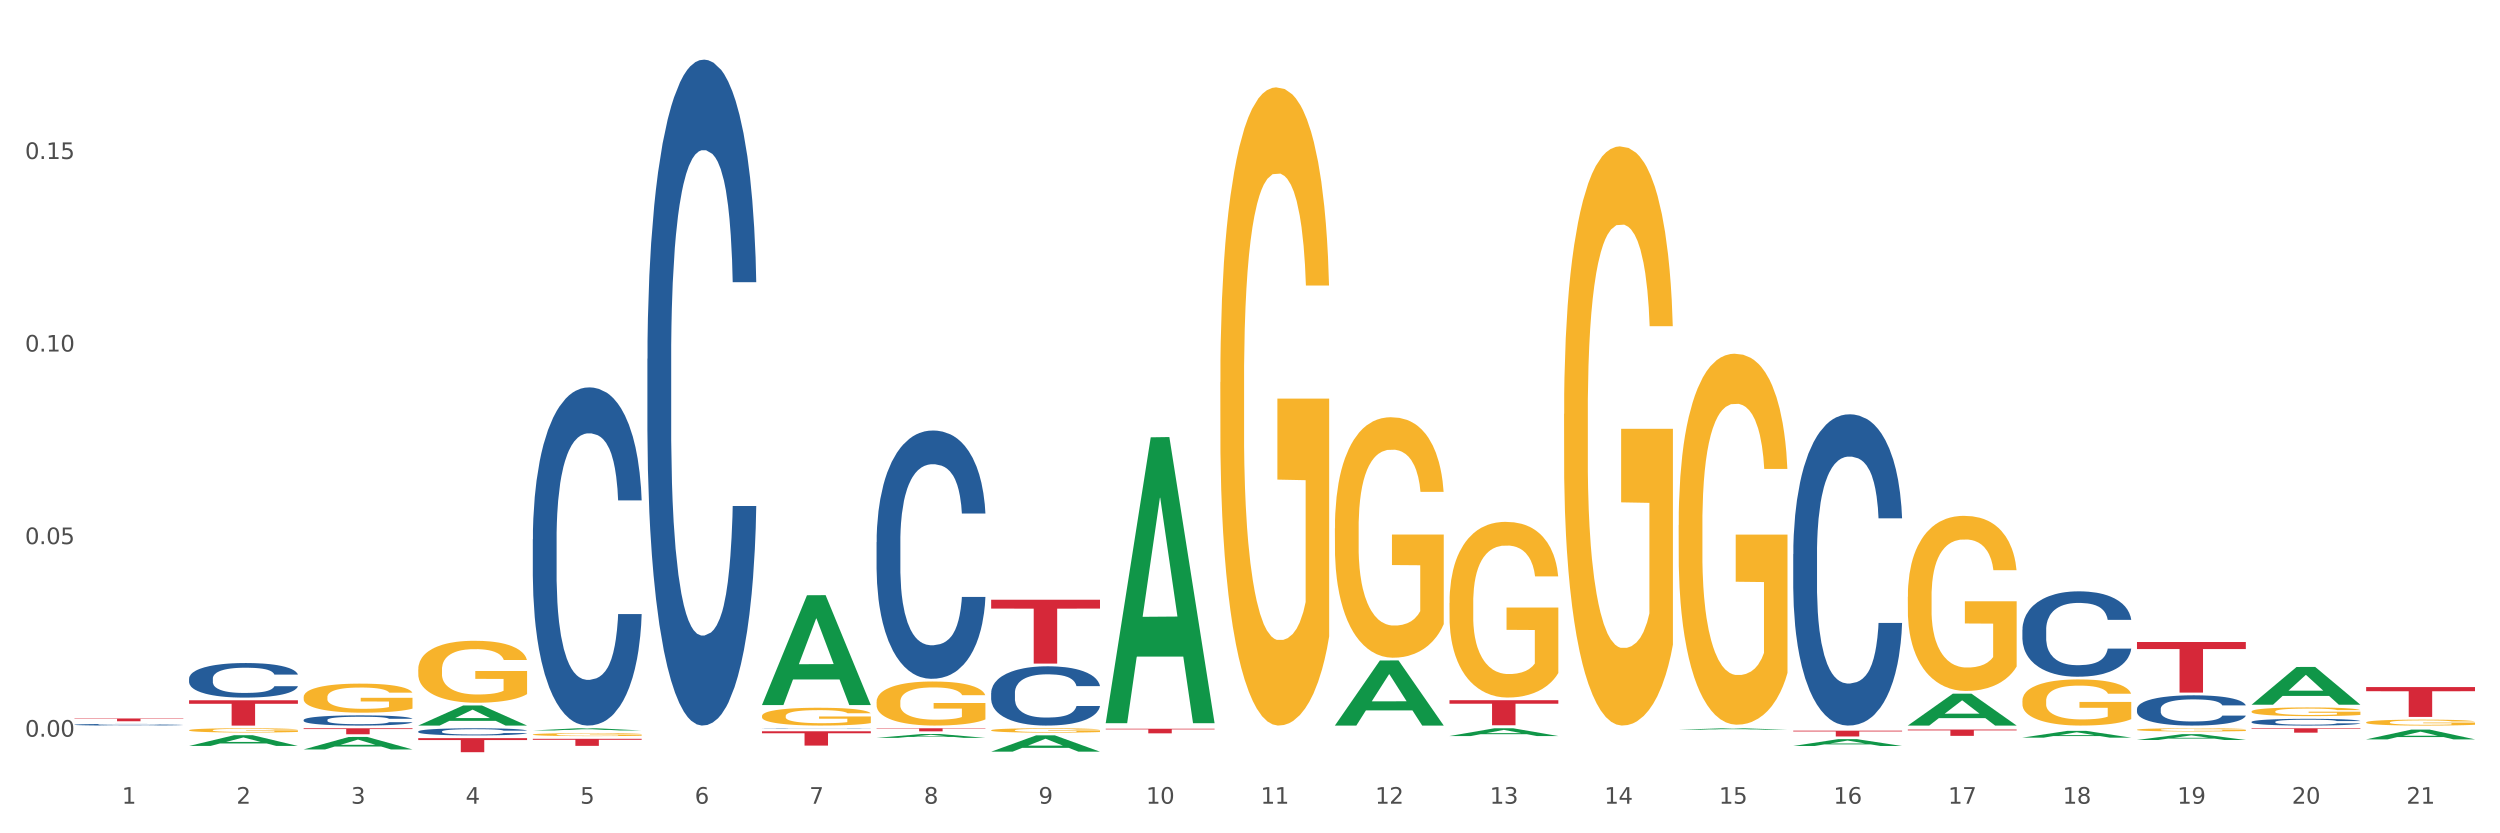 <?xml version="1.0" encoding="utf-8" standalone="no"?>
<!DOCTYPE svg PUBLIC "-//W3C//DTD SVG 1.1//EN"
  "http://www.w3.org/Graphics/SVG/1.1/DTD/svg11.dtd">
<svg xmlns:xlink="http://www.w3.org/1999/xlink" width="1080pt" height="360pt" viewBox="0 0 1080 360" xmlns="http://www.w3.org/2000/svg" version="1.1">
 <rect x="0" y="0" width="1080" height="360" fill="#333333" stroke="none"/>
 <defs>
  <style type="text/css">*{stroke-linejoin: round; stroke-linecap: butt}</style>
 </defs>
 <g id="figure_1">
  <g id="patch_1">
   <path d="M 0 360 
L 1080 360 
L 1080 0 
L 0 0 
z
" style="fill: #ffffff; stroke: #ffffff; stroke-linejoin: miter"/>
  </g>
  <g id="axes_1">
   <g id="matplotlib.axis_1">
    <g id="xtick_1">
     <g id="text_1">
      <!-- 1 -->
      <g style="fill: #4d4d4d" transform="translate(52.633 347.204) scale(0.096 -0.096)">
       <defs>
        <path id="DejaVuSans-31" d="M 794 531 
L 1825 531 
L 1825 4091 
L 703 3866 
L 703 4441 
L 1819 4666 
L 2450 4666 
L 2450 531 
L 3481 531 
L 3481 0 
L 794 0 
L 794 531 
z
" transform="scale(0.016)"/>
       </defs>
       <use xlink:href="#DejaVuSans-31"/>
      </g>
     </g>
    </g>
    <g id="xtick_2">
     <g id="text_2">
      <!-- 2 -->
      <g style="fill: #4d4d4d" transform="translate(102.133 347.204) scale(0.096 -0.096)">
       <defs>
        <path id="DejaVuSans-32" d="M 1228 531 
L 3431 531 
L 3431 0 
L 469 0 
L 469 531 
Q 828 903 1448 1529 
Q 2069 2156 2228 2338 
Q 2531 2678 2651 2914 
Q 2772 3150 2772 3378 
Q 2772 3750 2511 3984 
Q 2250 4219 1831 4219 
Q 1534 4219 1204 4116 
Q 875 4013 500 3803 
L 500 4441 
Q 881 4594 1212 4672 
Q 1544 4750 1819 4750 
Q 2544 4750 2975 4387 
Q 3406 4025 3406 3419 
Q 3406 3131 3298 2873 
Q 3191 2616 2906 2266 
Q 2828 2175 2409 1742 
Q 1991 1309 1228 531 
z
" transform="scale(0.016)"/>
       </defs>
       <use xlink:href="#DejaVuSans-32"/>
      </g>
     </g>
    </g>
    <g id="xtick_3">
     <g id="text_3">
      <!-- 3 -->
      <g style="fill: #4d4d4d" transform="translate(151.633 347.204) scale(0.096 -0.096)">
       <defs>
        <path id="DejaVuSans-33" d="M 2597 2516 
Q 3050 2419 3304 2112 
Q 3559 1806 3559 1356 
Q 3559 666 3084 287 
Q 2609 -91 1734 -91 
Q 1441 -91 1130 -33 
Q 819 25 488 141 
L 488 750 
Q 750 597 1062 519 
Q 1375 441 1716 441 
Q 2309 441 2620 675 
Q 2931 909 2931 1356 
Q 2931 1769 2642 2001 
Q 2353 2234 1838 2234 
L 1294 2234 
L 1294 2753 
L 1863 2753 
Q 2328 2753 2575 2939 
Q 2822 3125 2822 3475 
Q 2822 3834 2567 4026 
Q 2313 4219 1838 4219 
Q 1578 4219 1281 4162 
Q 984 4106 628 3988 
L 628 4550 
Q 988 4650 1302 4700 
Q 1616 4750 1894 4750 
Q 2613 4750 3031 4423 
Q 3450 4097 3450 3541 
Q 3450 3153 3228 2886 
Q 3006 2619 2597 2516 
z
" transform="scale(0.016)"/>
       </defs>
       <use xlink:href="#DejaVuSans-33"/>
      </g>
     </g>
    </g>
    <g id="xtick_4">
     <g id="text_4">
      <!-- 4 -->
      <g style="fill: #4d4d4d" transform="translate(201.133 347.204) scale(0.096 -0.096)">
       <defs>
        <path id="DejaVuSans-34" d="M 2419 4116 
L 825 1625 
L 2419 1625 
L 2419 4116 
z
M 2253 4666 
L 3047 4666 
L 3047 1625 
L 3713 1625 
L 3713 1100 
L 3047 1100 
L 3047 0 
L 2419 0 
L 2419 1100 
L 313 1100 
L 313 1709 
L 2253 4666 
z
" transform="scale(0.016)"/>
       </defs>
       <use xlink:href="#DejaVuSans-34"/>
      </g>
     </g>
    </g>
    <g id="xtick_5">
     <g id="text_5">
      <!-- 5 -->
      <g style="fill: #4d4d4d" transform="translate(250.633 347.204) scale(0.096 -0.096)">
       <defs>
        <path id="DejaVuSans-35" d="M 691 4666 
L 3169 4666 
L 3169 4134 
L 1269 4134 
L 1269 2991 
Q 1406 3038 1543 3061 
Q 1681 3084 1819 3084 
Q 2600 3084 3056 2656 
Q 3513 2228 3513 1497 
Q 3513 744 3044 326 
Q 2575 -91 1722 -91 
Q 1428 -91 1123 -41 
Q 819 9 494 109 
L 494 744 
Q 775 591 1075 516 
Q 1375 441 1709 441 
Q 2250 441 2565 725 
Q 2881 1009 2881 1497 
Q 2881 1984 2565 2268 
Q 2250 2553 1709 2553 
Q 1456 2553 1204 2497 
Q 953 2441 691 2322 
L 691 4666 
z
" transform="scale(0.016)"/>
       </defs>
       <use xlink:href="#DejaVuSans-35"/>
      </g>
     </g>
    </g>
    <g id="xtick_6">
     <g id="text_6">
      <!-- 6 -->
      <g style="fill: #4d4d4d" transform="translate(300.134 347.204) scale(0.096 -0.096)">
       <defs>
        <path id="DejaVuSans-36" d="M 2113 2584 
Q 1688 2584 1439 2293 
Q 1191 2003 1191 1497 
Q 1191 994 1439 701 
Q 1688 409 2113 409 
Q 2538 409 2786 701 
Q 3034 994 3034 1497 
Q 3034 2003 2786 2293 
Q 2538 2584 2113 2584 
z
M 3366 4563 
L 3366 3988 
Q 3128 4100 2886 4159 
Q 2644 4219 2406 4219 
Q 1781 4219 1451 3797 
Q 1122 3375 1075 2522 
Q 1259 2794 1537 2939 
Q 1816 3084 2150 3084 
Q 2853 3084 3261 2657 
Q 3669 2231 3669 1497 
Q 3669 778 3244 343 
Q 2819 -91 2113 -91 
Q 1303 -91 875 529 
Q 447 1150 447 2328 
Q 447 3434 972 4092 
Q 1497 4750 2381 4750 
Q 2619 4750 2861 4703 
Q 3103 4656 3366 4563 
z
" transform="scale(0.016)"/>
       </defs>
       <use xlink:href="#DejaVuSans-36"/>
      </g>
     </g>
    </g>
    <g id="xtick_7">
     <g id="text_7">
      <!-- 7 -->
      <g style="fill: #4d4d4d" transform="translate(349.634 347.204) scale(0.096 -0.096)">
       <defs>
        <path id="DejaVuSans-37" d="M 525 4666 
L 3525 4666 
L 3525 4397 
L 1831 0 
L 1172 0 
L 2766 4134 
L 525 4134 
L 525 4666 
z
" transform="scale(0.016)"/>
       </defs>
       <use xlink:href="#DejaVuSans-37"/>
      </g>
     </g>
    </g>
    <g id="xtick_8">
     <g id="text_8">
      <!-- 8 -->
      <g style="fill: #4d4d4d" transform="translate(399.134 347.204) scale(0.096 -0.096)">
       <defs>
        <path id="DejaVuSans-38" d="M 2034 2216 
Q 1584 2216 1326 1975 
Q 1069 1734 1069 1313 
Q 1069 891 1326 650 
Q 1584 409 2034 409 
Q 2484 409 2743 651 
Q 3003 894 3003 1313 
Q 3003 1734 2745 1975 
Q 2488 2216 2034 2216 
z
M 1403 2484 
Q 997 2584 770 2862 
Q 544 3141 544 3541 
Q 544 4100 942 4425 
Q 1341 4750 2034 4750 
Q 2731 4750 3128 4425 
Q 3525 4100 3525 3541 
Q 3525 3141 3298 2862 
Q 3072 2584 2669 2484 
Q 3125 2378 3379 2068 
Q 3634 1759 3634 1313 
Q 3634 634 3220 271 
Q 2806 -91 2034 -91 
Q 1263 -91 848 271 
Q 434 634 434 1313 
Q 434 1759 690 2068 
Q 947 2378 1403 2484 
z
M 1172 3481 
Q 1172 3119 1398 2916 
Q 1625 2713 2034 2713 
Q 2441 2713 2670 2916 
Q 2900 3119 2900 3481 
Q 2900 3844 2670 4047 
Q 2441 4250 2034 4250 
Q 1625 4250 1398 4047 
Q 1172 3844 1172 3481 
z
" transform="scale(0.016)"/>
       </defs>
       <use xlink:href="#DejaVuSans-38"/>
      </g>
     </g>
    </g>
    <g id="xtick_9">
     <g id="text_9">
      <!-- 9 -->
      <g style="fill: #4d4d4d" transform="translate(448.634 347.204) scale(0.096 -0.096)">
       <defs>
        <path id="DejaVuSans-39" d="M 703 97 
L 703 672 
Q 941 559 1184 500 
Q 1428 441 1663 441 
Q 2288 441 2617 861 
Q 2947 1281 2994 2138 
Q 2813 1869 2534 1725 
Q 2256 1581 1919 1581 
Q 1219 1581 811 2004 
Q 403 2428 403 3163 
Q 403 3881 828 4315 
Q 1253 4750 1959 4750 
Q 2769 4750 3195 4129 
Q 3622 3509 3622 2328 
Q 3622 1225 3098 567 
Q 2575 -91 1691 -91 
Q 1453 -91 1209 -44 
Q 966 3 703 97 
z
M 1959 2075 
Q 2384 2075 2632 2365 
Q 2881 2656 2881 3163 
Q 2881 3666 2632 3958 
Q 2384 4250 1959 4250 
Q 1534 4250 1286 3958 
Q 1038 3666 1038 3163 
Q 1038 2656 1286 2365 
Q 1534 2075 1959 2075 
z
" transform="scale(0.016)"/>
       </defs>
       <use xlink:href="#DejaVuSans-39"/>
      </g>
     </g>
    </g>
    <g id="xtick_10">
     <g id="text_10">
      <!-- 10 -->
      <g style="fill: #4d4d4d" transform="translate(495.079 347.204) scale(0.096 -0.096)">
       <defs>
        <path id="DejaVuSans-30" d="M 2034 4250 
Q 1547 4250 1301 3770 
Q 1056 3291 1056 2328 
Q 1056 1369 1301 889 
Q 1547 409 2034 409 
Q 2525 409 2770 889 
Q 3016 1369 3016 2328 
Q 3016 3291 2770 3770 
Q 2525 4250 2034 4250 
z
M 2034 4750 
Q 2819 4750 3233 4129 
Q 3647 3509 3647 2328 
Q 3647 1150 3233 529 
Q 2819 -91 2034 -91 
Q 1250 -91 836 529 
Q 422 1150 422 2328 
Q 422 3509 836 4129 
Q 1250 4750 2034 4750 
z
" transform="scale(0.016)"/>
       </defs>
       <use xlink:href="#DejaVuSans-31"/>
       <use xlink:href="#DejaVuSans-30" transform="translate(63.623 0)"/>
      </g>
     </g>
    </g>
    <g id="xtick_11">
     <g id="text_11">
      <!-- 11 -->
      <g style="fill: #4d4d4d" transform="translate(544.58 347.204) scale(0.096 -0.096)">
       <use xlink:href="#DejaVuSans-31"/>
       <use xlink:href="#DejaVuSans-31" transform="translate(63.623 0)"/>
      </g>
     </g>
    </g>
    <g id="xtick_12">
     <g id="text_12">
      <!-- 12 -->
      <g style="fill: #4d4d4d" transform="translate(594.08 347.204) scale(0.096 -0.096)">
       <use xlink:href="#DejaVuSans-31"/>
       <use xlink:href="#DejaVuSans-32" transform="translate(63.623 0)"/>
      </g>
     </g>
    </g>
    <g id="xtick_13">
     <g id="text_13">
      <!-- 13 -->
      <g style="fill: #4d4d4d" transform="translate(643.58 347.204) scale(0.096 -0.096)">
       <use xlink:href="#DejaVuSans-31"/>
       <use xlink:href="#DejaVuSans-33" transform="translate(63.623 0)"/>
      </g>
     </g>
    </g>
    <g id="xtick_14">
     <g id="text_14">
      <!-- 14 -->
      <g style="fill: #4d4d4d" transform="translate(693.08 347.204) scale(0.096 -0.096)">
       <use xlink:href="#DejaVuSans-31"/>
       <use xlink:href="#DejaVuSans-34" transform="translate(63.623 0)"/>
      </g>
     </g>
    </g>
    <g id="xtick_15">
     <g id="text_15">
      <!-- 15 -->
      <g style="fill: #4d4d4d" transform="translate(742.58 347.204) scale(0.096 -0.096)">
       <use xlink:href="#DejaVuSans-31"/>
       <use xlink:href="#DejaVuSans-35" transform="translate(63.623 0)"/>
      </g>
     </g>
    </g>
    <g id="xtick_16">
     <g id="text_16">
      <!-- 16 -->
      <g style="fill: #4d4d4d" transform="translate(792.08 347.204) scale(0.096 -0.096)">
       <use xlink:href="#DejaVuSans-31"/>
       <use xlink:href="#DejaVuSans-36" transform="translate(63.623 0)"/>
      </g>
     </g>
    </g>
    <g id="xtick_17">
     <g id="text_17">
      <!-- 17 -->
      <g style="fill: #4d4d4d" transform="translate(841.58 347.204) scale(0.096 -0.096)">
       <use xlink:href="#DejaVuSans-31"/>
       <use xlink:href="#DejaVuSans-37" transform="translate(63.623 0)"/>
      </g>
     </g>
    </g>
    <g id="xtick_18">
     <g id="text_18">
      <!-- 18 -->
      <g style="fill: #4d4d4d" transform="translate(891.08 347.204) scale(0.096 -0.096)">
       <use xlink:href="#DejaVuSans-31"/>
       <use xlink:href="#DejaVuSans-38" transform="translate(63.623 0)"/>
      </g>
     </g>
    </g>
    <g id="xtick_19">
     <g id="text_19">
      <!-- 19 -->
      <g style="fill: #4d4d4d" transform="translate(940.58 347.204) scale(0.096 -0.096)">
       <use xlink:href="#DejaVuSans-31"/>
       <use xlink:href="#DejaVuSans-39" transform="translate(63.623 0)"/>
      </g>
     </g>
    </g>
    <g id="xtick_20">
     <g id="text_20">
      <!-- 20 -->
      <g style="fill: #4d4d4d" transform="translate(990.08 347.204) scale(0.096 -0.096)">
       <use xlink:href="#DejaVuSans-32"/>
       <use xlink:href="#DejaVuSans-30" transform="translate(63.623 0)"/>
      </g>
     </g>
    </g>
    <g id="xtick_21">
     <g id="text_21">
      <!-- 21 -->
      <g style="fill: #4d4d4d" transform="translate(1039.58 347.204) scale(0.096 -0.096)">
       <use xlink:href="#DejaVuSans-32"/>
       <use xlink:href="#DejaVuSans-31" transform="translate(63.623 0)"/>
      </g>
     </g>
    </g>
    <g id="xtick_22"/>
    <g id="xtick_23"/>
    <g id="xtick_24"/>
    <g id="xtick_25"/>
    <g id="xtick_26"/>
    <g id="xtick_27"/>
    <g id="xtick_28"/>
    <g id="xtick_29"/>
    <g id="xtick_30"/>
    <g id="xtick_31"/>
    <g id="xtick_32"/>
    <g id="xtick_33"/>
    <g id="xtick_34"/>
    <g id="xtick_35"/>
    <g id="xtick_36"/>
    <g id="xtick_37"/>
    <g id="xtick_38"/>
    <g id="xtick_39"/>
    <g id="xtick_40"/>
    <g id="xtick_41"/>
   </g>
   <g id="matplotlib.axis_2">
    <g id="ytick_1">
     <g id="text_22">
      <!-- 0.00 -->
      <g style="fill: #4d4d4d" transform="translate(10.8 318.252) scale(0.096 -0.096)">
       <defs>
        <path id="DejaVuSans-2e" d="M 684 794 
L 1344 794 
L 1344 0 
L 684 0 
L 684 794 
z
" transform="scale(0.016)"/>
       </defs>
       <use xlink:href="#DejaVuSans-30"/>
       <use xlink:href="#DejaVuSans-2e" transform="translate(63.623 0)"/>
       <use xlink:href="#DejaVuSans-30" transform="translate(95.41 0)"/>
       <use xlink:href="#DejaVuSans-30" transform="translate(159.033 0)"/>
      </g>
     </g>
    </g>
    <g id="ytick_2">
     <g id="text_23">
      <!-- 0.05 -->
      <g style="fill: #4d4d4d" transform="translate(10.8 235.064) scale(0.096 -0.096)">
       <use xlink:href="#DejaVuSans-30"/>
       <use xlink:href="#DejaVuSans-2e" transform="translate(63.623 0)"/>
       <use xlink:href="#DejaVuSans-30" transform="translate(95.41 0)"/>
       <use xlink:href="#DejaVuSans-35" transform="translate(159.033 0)"/>
      </g>
     </g>
    </g>
    <g id="ytick_3">
     <g id="text_24">
      <!-- 0.10 -->
      <g style="fill: #4d4d4d" transform="translate(10.8 151.876) scale(0.096 -0.096)">
       <use xlink:href="#DejaVuSans-30"/>
       <use xlink:href="#DejaVuSans-2e" transform="translate(63.623 0)"/>
       <use xlink:href="#DejaVuSans-31" transform="translate(95.41 0)"/>
       <use xlink:href="#DejaVuSans-30" transform="translate(159.033 0)"/>
      </g>
     </g>
    </g>
    <g id="ytick_4">
     <g id="text_25">
      <!-- 0.15 -->
      <g style="fill: #4d4d4d" transform="translate(10.8 68.687) scale(0.096 -0.096)">
       <use xlink:href="#DejaVuSans-30"/>
       <use xlink:href="#DejaVuSans-2e" transform="translate(63.623 0)"/>
       <use xlink:href="#DejaVuSans-31" transform="translate(95.41 0)"/>
       <use xlink:href="#DejaVuSans-35" transform="translate(159.033 0)"/>
      </g>
     </g>
    </g>
    <g id="ytick_5"/>
    <g id="ytick_6"/>
    <g id="ytick_7"/>
    <g id="ytick_8"/>
   </g>
   <g id="PolyCollection_1">
    <path d="M 81.675 315.456 
L 81.731 315.454 
L 81.731 315.394 
L 81.842 315.342 
L 82.397 315.216 
L 83.23 315.111 
L 83.84 315.056 
L 84.451 315.01 
L 85.173 314.965 
L 86.061 314.918 
L 87.671 314.849 
L 88.67 314.813 
L 89.892 314.776 
L 92.113 314.723 
L 93.723 314.692 
L 95.388 314.667 
L 98.109 314.637 
L 99.885 314.623 
L 101.773 314.613 
L 104.049 314.606 
L 105.77 314.605 
L 109.546 314.61 
L 112.766 314.625 
L 114.32 314.637 
L 116.319 314.657 
L 117.374 314.67 
L 119.095 314.697 
L 120.872 314.733 
L 122.093 314.763 
L 123.925 314.82 
L 125.313 314.877 
L 126.59 314.948 
L 127.256 314.997 
L 127.756 315.042 
L 128.2 315.094 
L 128.644 315.177 
L 118.651 315.177 
L 118.262 315.118 
L 117.652 315.062 
L 116.763 315.009 
L 115.986 314.975 
L 114.654 314.933 
L 113.432 314.906 
L 112.155 314.886 
L 110.601 314.869 
L 109.379 314.861 
L 107.658 314.854 
L 104.271 314.855 
L 101.995 314.869 
L 100.441 314.886 
L 99.441 314.901 
L 98.553 314.918 
L 97.554 314.941 
L 96.388 314.977 
L 95.555 315.009 
L 94.722 315.049 
L 94.056 315.089 
L 93.445 315.136 
L 92.945 315.187 
L 92.557 315.239 
L 92.224 315.303 
L 91.946 315.409 
L 91.946 315.64 
L 92.057 315.692 
L 92.335 315.761 
L 92.668 315.813 
L 93.223 315.875 
L 93.723 315.917 
L 94.667 315.978 
L 95.721 316.028 
L 96.554 316.06 
L 97.387 316.087 
L 98.831 316.124 
L 100.441 316.154 
L 101.829 316.173 
L 103.716 316.19 
L 104.993 316.196 
L 106.104 316.2 
L 108.824 316.2 
L 110.767 316.195 
L 112.932 316.183 
L 114.598 316.168 
L 115.986 316.149 
L 117.541 316.119 
L 118.54 316.09 
L 118.54 315.739 
L 106.326 315.737 
L 106.326 315.503 
L 128.7 315.503 
L 128.7 316.19 
L 127.756 316.225 
L 126.701 316.257 
L 125.591 316.286 
L 123.925 316.321 
L 121.927 316.355 
L 120.15 316.378 
L 118.262 316.398 
L 116.042 316.417 
L 113.155 316.434 
L 111.378 316.44 
L 109.157 316.445 
L 106.548 316.447 
L 104.271 316.444 
L 102.051 316.435 
L 99.719 316.42 
L 97.443 316.398 
L 95.721 316.376 
L 94 316.35 
L 92.168 316.314 
L 90.725 316.281 
L 89.614 316.25 
L 88.393 316.212 
L 87.06 316.161 
L 86.061 316.116 
L 85.173 316.069 
L 84.229 316.008 
L 83.563 315.956 
L 82.896 315.89 
L 82.508 315.841 
L 82.064 315.766 
L 81.731 315.66 
L 81.675 315.456 
z
" clip-path="url(#p85ef3789e2)" style="fill: #f7b32b"/>
    <path d="M 131.175 301.127 
L 131.231 301.115 
L 131.231 300.703 
L 131.342 300.347 
L 131.897 299.487 
L 132.73 298.777 
L 133.34 298.398 
L 133.951 298.089 
L 134.673 297.779 
L 135.561 297.458 
L 137.171 296.988 
L 138.17 296.747 
L 139.392 296.495 
L 141.613 296.128 
L 143.223 295.922 
L 144.888 295.75 
L 147.609 295.544 
L 149.385 295.452 
L 151.273 295.383 
L 153.549 295.337 
L 155.27 295.326 
L 159.046 295.36 
L 162.266 295.464 
L 163.82 295.544 
L 165.819 295.681 
L 166.874 295.773 
L 168.595 295.956 
L 170.372 296.197 
L 171.593 296.404 
L 173.425 296.793 
L 174.813 297.183 
L 176.09 297.665 
L 176.756 297.997 
L 177.256 298.307 
L 177.7 298.662 
L 178.144 299.224 
L 168.151 299.224 
L 167.762 298.822 
L 167.152 298.444 
L 166.263 298.077 
L 165.486 297.848 
L 164.154 297.561 
L 162.932 297.378 
L 161.655 297.24 
L 160.101 297.126 
L 158.879 297.068 
L 157.158 297.023 
L 153.771 297.034 
L 151.495 297.126 
L 149.941 297.24 
L 148.941 297.344 
L 148.053 297.458 
L 147.054 297.619 
L 145.888 297.859 
L 145.055 298.077 
L 144.222 298.352 
L 143.556 298.628 
L 142.945 298.949 
L 142.445 299.292 
L 142.057 299.648 
L 141.724 300.083 
L 141.446 300.806 
L 141.446 302.376 
L 141.557 302.732 
L 141.835 303.202 
L 142.168 303.557 
L 142.723 303.981 
L 143.223 304.268 
L 144.167 304.681 
L 145.221 305.024 
L 146.054 305.242 
L 146.887 305.426 
L 148.331 305.678 
L 149.941 305.884 
L 151.329 306.01 
L 153.216 306.125 
L 154.493 306.171 
L 155.604 306.194 
L 158.324 306.194 
L 160.267 306.159 
L 162.432 306.079 
L 164.098 305.976 
L 165.486 305.85 
L 167.041 305.643 
L 168.04 305.449 
L 168.04 303.053 
L 155.826 303.041 
L 155.826 301.448 
L 178.2 301.448 
L 178.2 306.125 
L 177.256 306.366 
L 176.201 306.584 
L 175.091 306.778 
L 173.425 307.019 
L 171.427 307.248 
L 169.65 307.409 
L 167.762 307.546 
L 165.542 307.673 
L 162.655 307.787 
L 160.878 307.833 
L 158.657 307.867 
L 156.048 307.879 
L 153.771 307.856 
L 151.551 307.799 
L 149.219 307.696 
L 146.943 307.546 
L 145.221 307.397 
L 143.5 307.214 
L 141.668 306.973 
L 140.225 306.744 
L 139.114 306.538 
L 137.893 306.274 
L 136.56 305.93 
L 135.561 305.621 
L 134.673 305.3 
L 133.729 304.887 
L 133.063 304.531 
L 132.396 304.084 
L 132.008 303.752 
L 131.564 303.236 
L 131.231 302.514 
L 131.175 301.127 
z
" clip-path="url(#p85ef3789e2)" style="fill: #f7b32b"/>
    <path d="M 180.675 289.191 
L 180.731 289.166 
L 180.731 288.286 
L 180.842 287.528 
L 181.397 285.694 
L 182.23 284.178 
L 182.84 283.371 
L 183.451 282.71 
L 184.173 282.05 
L 185.061 281.365 
L 186.671 280.363 
L 187.67 279.849 
L 188.892 279.311 
L 191.113 278.529 
L 192.723 278.089 
L 194.388 277.722 
L 197.109 277.282 
L 198.885 277.086 
L 200.773 276.939 
L 203.049 276.841 
L 204.77 276.817 
L 208.546 276.89 
L 211.766 277.11 
L 213.32 277.282 
L 215.319 277.575 
L 216.374 277.771 
L 218.095 278.162 
L 219.872 278.675 
L 221.093 279.116 
L 222.925 279.947 
L 224.313 280.779 
L 225.59 281.806 
L 226.256 282.515 
L 226.756 283.175 
L 227.2 283.933 
L 227.644 285.131 
L 217.651 285.131 
L 217.262 284.276 
L 216.652 283.469 
L 215.763 282.686 
L 214.986 282.197 
L 213.654 281.586 
L 212.432 281.194 
L 211.155 280.901 
L 209.601 280.656 
L 208.379 280.534 
L 206.658 280.436 
L 203.271 280.461 
L 200.995 280.656 
L 199.441 280.901 
L 198.441 281.121 
L 197.553 281.365 
L 196.554 281.708 
L 195.388 282.221 
L 194.555 282.686 
L 193.722 283.273 
L 193.056 283.86 
L 192.445 284.545 
L 191.945 285.278 
L 191.557 286.036 
L 191.224 286.966 
L 190.946 288.506 
L 190.946 291.856 
L 191.057 292.615 
L 191.335 293.617 
L 191.668 294.375 
L 192.223 295.28 
L 192.723 295.891 
L 193.667 296.772 
L 194.721 297.505 
L 195.554 297.97 
L 196.387 298.361 
L 197.831 298.899 
L 199.441 299.34 
L 200.829 299.609 
L 202.716 299.853 
L 203.993 299.951 
L 205.104 300 
L 207.824 300 
L 209.767 299.926 
L 211.932 299.755 
L 213.598 299.535 
L 214.986 299.266 
L 216.541 298.826 
L 217.54 298.41 
L 217.54 293.299 
L 205.326 293.275 
L 205.326 289.876 
L 227.7 289.876 
L 227.7 299.853 
L 226.756 300.367 
L 225.701 300.831 
L 224.591 301.247 
L 222.925 301.761 
L 220.927 302.25 
L 219.15 302.592 
L 217.262 302.885 
L 215.042 303.154 
L 212.155 303.399 
L 210.378 303.497 
L 208.157 303.57 
L 205.548 303.595 
L 203.271 303.546 
L 201.051 303.423 
L 198.719 303.203 
L 196.443 302.885 
L 194.721 302.568 
L 193 302.176 
L 191.168 301.663 
L 189.725 301.174 
L 188.614 300.733 
L 187.393 300.171 
L 186.06 299.437 
L 185.061 298.777 
L 184.173 298.092 
L 183.229 297.212 
L 182.563 296.454 
L 181.896 295.5 
L 181.508 294.791 
L 181.064 293.691 
L 180.731 292.15 
L 180.675 289.191 
z
" clip-path="url(#p85ef3789e2)" style="fill: #f7b32b"/>
    <path d="M 230.175 317.313 
L 230.231 317.312 
L 230.231 317.27 
L 230.342 317.234 
L 230.897 317.146 
L 231.73 317.074 
L 232.34 317.035 
L 232.951 317.004 
L 233.673 316.972 
L 234.561 316.94 
L 236.171 316.892 
L 237.17 316.867 
L 238.392 316.842 
L 240.613 316.804 
L 242.223 316.783 
L 243.888 316.766 
L 246.609 316.745 
L 248.385 316.735 
L 250.273 316.728 
L 252.549 316.724 
L 254.27 316.722 
L 258.046 316.726 
L 261.266 316.737 
L 262.82 316.745 
L 264.819 316.759 
L 265.874 316.768 
L 267.595 316.787 
L 269.372 316.811 
L 270.593 316.832 
L 272.425 316.872 
L 273.813 316.912 
L 275.09 316.961 
L 275.756 316.995 
L 276.256 317.026 
L 276.7 317.062 
L 277.144 317.12 
L 267.151 317.12 
L 266.762 317.079 
L 266.152 317.04 
L 265.263 317.003 
L 264.486 316.979 
L 263.154 316.95 
L 261.932 316.932 
L 260.655 316.917 
L 259.101 316.906 
L 257.879 316.9 
L 256.158 316.895 
L 252.771 316.896 
L 250.495 316.906 
L 248.941 316.917 
L 247.941 316.928 
L 247.053 316.94 
L 246.054 316.956 
L 244.888 316.981 
L 244.055 317.003 
L 243.222 317.031 
L 242.556 317.059 
L 241.945 317.091 
L 241.445 317.127 
L 241.057 317.163 
L 240.724 317.207 
L 240.446 317.281 
L 240.446 317.441 
L 240.557 317.477 
L 240.835 317.525 
L 241.168 317.561 
L 241.723 317.604 
L 242.223 317.633 
L 243.167 317.675 
L 244.221 317.71 
L 245.054 317.733 
L 245.887 317.751 
L 247.331 317.777 
L 248.941 317.798 
L 250.329 317.811 
L 252.216 317.822 
L 253.493 317.827 
L 254.604 317.829 
L 257.324 317.829 
L 259.267 317.826 
L 261.432 317.818 
L 263.098 317.807 
L 264.486 317.794 
L 266.041 317.773 
L 267.04 317.754 
L 267.04 317.51 
L 254.826 317.508 
L 254.826 317.346 
L 277.2 317.346 
L 277.2 317.822 
L 276.256 317.847 
L 275.201 317.869 
L 274.091 317.889 
L 272.425 317.914 
L 270.427 317.937 
L 268.65 317.953 
L 266.762 317.967 
L 264.542 317.98 
L 261.655 317.992 
L 259.878 317.996 
L 257.657 318 
L 255.048 318.001 
L 252.771 317.999 
L 250.551 317.993 
L 248.219 317.982 
L 245.943 317.967 
L 244.221 317.952 
L 242.5 317.933 
L 240.668 317.909 
L 239.225 317.885 
L 238.114 317.864 
L 236.893 317.838 
L 235.56 317.803 
L 234.561 317.771 
L 233.673 317.738 
L 232.729 317.696 
L 232.063 317.66 
L 231.396 317.615 
L 231.008 317.581 
L 230.564 317.528 
L 230.231 317.455 
L 230.175 317.313 
z
" clip-path="url(#p85ef3789e2)" style="fill: #f7b32b"/>
    <path d="M 329.175 309.306 
L 329.231 309.299 
L 329.231 309.046 
L 329.342 308.828 
L 329.897 308.301 
L 330.73 307.865 
L 331.34 307.632 
L 331.951 307.443 
L 332.673 307.253 
L 333.561 307.056 
L 335.171 306.767 
L 336.17 306.62 
L 337.392 306.465 
L 339.613 306.24 
L 341.223 306.113 
L 342.888 306.008 
L 345.609 305.881 
L 347.385 305.825 
L 349.273 305.783 
L 351.549 305.754 
L 353.27 305.747 
L 357.046 305.768 
L 360.266 305.832 
L 361.82 305.881 
L 363.819 305.965 
L 364.874 306.022 
L 366.595 306.134 
L 368.372 306.282 
L 369.593 306.409 
L 371.425 306.648 
L 372.813 306.887 
L 374.09 307.182 
L 374.756 307.386 
L 375.256 307.576 
L 375.7 307.794 
L 376.144 308.139 
L 366.151 308.139 
L 365.762 307.893 
L 365.152 307.661 
L 364.263 307.435 
L 363.486 307.295 
L 362.154 307.119 
L 360.932 307.006 
L 359.655 306.922 
L 358.101 306.852 
L 356.879 306.816 
L 355.158 306.788 
L 351.771 306.795 
L 349.495 306.852 
L 347.941 306.922 
L 346.941 306.985 
L 346.053 307.056 
L 345.054 307.154 
L 343.888 307.302 
L 343.055 307.435 
L 342.222 307.604 
L 341.556 307.773 
L 340.945 307.97 
L 340.445 308.181 
L 340.057 308.399 
L 339.724 308.666 
L 339.446 309.11 
L 339.446 310.073 
L 339.557 310.291 
L 339.835 310.58 
L 340.168 310.798 
L 340.723 311.058 
L 341.223 311.234 
L 342.167 311.487 
L 343.221 311.698 
L 344.054 311.832 
L 344.887 311.944 
L 346.331 312.099 
L 347.941 312.226 
L 349.329 312.303 
L 351.216 312.373 
L 352.493 312.401 
L 353.604 312.415 
L 356.324 312.415 
L 358.267 312.394 
L 360.432 312.345 
L 362.098 312.282 
L 363.486 312.204 
L 365.041 312.078 
L 366.04 311.958 
L 366.04 310.488 
L 353.826 310.481 
L 353.826 309.503 
L 376.2 309.503 
L 376.2 312.373 
L 375.256 312.521 
L 374.201 312.655 
L 373.091 312.774 
L 371.425 312.922 
L 369.427 313.063 
L 367.65 313.161 
L 365.762 313.245 
L 363.542 313.323 
L 360.655 313.393 
L 358.878 313.421 
L 356.657 313.442 
L 354.048 313.449 
L 351.771 313.435 
L 349.551 313.4 
L 347.219 313.337 
L 344.943 313.245 
L 343.221 313.154 
L 341.5 313.041 
L 339.668 312.894 
L 338.225 312.753 
L 337.114 312.626 
L 335.893 312.465 
L 334.56 312.254 
L 333.561 312.064 
L 332.673 311.867 
L 331.729 311.614 
L 331.063 311.396 
L 330.396 311.121 
L 330.008 310.917 
L 329.564 310.601 
L 329.231 310.158 
L 329.175 309.306 
z
" clip-path="url(#p85ef3789e2)" style="fill: #f7b32b"/>
    <path d="M 378.675 303.206 
L 378.731 303.189 
L 378.731 302.563 
L 378.842 302.024 
L 379.397 300.719 
L 380.23 299.641 
L 380.84 299.067 
L 381.451 298.598 
L 382.173 298.128 
L 383.061 297.641 
L 384.671 296.928 
L 385.67 296.563 
L 386.892 296.18 
L 389.113 295.624 
L 390.723 295.311 
L 392.388 295.05 
L 395.109 294.737 
L 396.885 294.598 
L 398.773 294.493 
L 401.049 294.424 
L 402.77 294.406 
L 406.546 294.458 
L 409.766 294.615 
L 411.32 294.737 
L 413.319 294.945 
L 414.374 295.085 
L 416.095 295.363 
L 417.872 295.728 
L 419.093 296.041 
L 420.925 296.632 
L 422.313 297.224 
L 423.59 297.954 
L 424.256 298.458 
L 424.756 298.928 
L 425.2 299.467 
L 425.644 300.319 
L 415.651 300.319 
L 415.262 299.711 
L 414.652 299.137 
L 413.763 298.58 
L 412.986 298.232 
L 411.654 297.798 
L 410.432 297.519 
L 409.155 297.311 
L 407.601 297.137 
L 406.379 297.05 
L 404.658 296.98 
L 401.271 296.998 
L 398.995 297.137 
L 397.441 297.311 
L 396.441 297.467 
L 395.553 297.641 
L 394.554 297.884 
L 393.388 298.25 
L 392.555 298.58 
L 391.722 298.997 
L 391.056 299.415 
L 390.445 299.902 
L 389.945 300.424 
L 389.557 300.963 
L 389.224 301.624 
L 388.946 302.719 
L 388.946 305.102 
L 389.057 305.641 
L 389.335 306.354 
L 389.668 306.893 
L 390.223 307.536 
L 390.723 307.971 
L 391.667 308.597 
L 392.721 309.119 
L 393.554 309.449 
L 394.387 309.728 
L 395.831 310.11 
L 397.441 310.423 
L 398.829 310.615 
L 400.716 310.789 
L 401.993 310.858 
L 403.104 310.893 
L 405.824 310.893 
L 407.767 310.841 
L 409.932 310.719 
L 411.598 310.562 
L 412.986 310.371 
L 414.541 310.058 
L 415.54 309.763 
L 415.54 306.128 
L 403.326 306.11 
L 403.326 303.693 
L 425.7 303.693 
L 425.7 310.789 
L 424.756 311.154 
L 423.701 311.484 
L 422.591 311.78 
L 420.925 312.145 
L 418.927 312.493 
L 417.15 312.736 
L 415.262 312.945 
L 413.042 313.136 
L 410.155 313.31 
L 408.378 313.38 
L 406.157 313.432 
L 403.548 313.449 
L 401.271 313.415 
L 399.051 313.328 
L 396.719 313.171 
L 394.443 312.945 
L 392.721 312.719 
L 391 312.441 
L 389.168 312.076 
L 387.725 311.728 
L 386.614 311.415 
L 385.393 311.015 
L 384.06 310.493 
L 383.061 310.023 
L 382.173 309.536 
L 381.229 308.91 
L 380.563 308.371 
L 379.896 307.693 
L 379.508 307.189 
L 379.064 306.406 
L 378.731 305.31 
L 378.675 303.206 
z
" clip-path="url(#p85ef3789e2)" style="fill: #f7b32b"/>
    <path d="M 428.175 315.482 
L 428.231 315.48 
L 428.231 315.418 
L 428.342 315.364 
L 428.897 315.234 
L 429.73 315.127 
L 430.34 315.069 
L 430.951 315.023 
L 431.673 314.976 
L 432.561 314.927 
L 434.171 314.856 
L 435.17 314.82 
L 436.392 314.782 
L 438.613 314.726 
L 440.223 314.695 
L 441.888 314.669 
L 444.609 314.638 
L 446.385 314.624 
L 448.273 314.613 
L 450.549 314.607 
L 452.27 314.605 
L 456.046 314.61 
L 459.266 314.626 
L 460.82 314.638 
L 462.819 314.659 
L 463.874 314.672 
L 465.595 314.7 
L 467.372 314.737 
L 468.593 314.768 
L 470.425 314.827 
L 471.813 314.886 
L 473.09 314.958 
L 473.756 315.009 
L 474.256 315.056 
L 474.7 315.109 
L 475.144 315.194 
L 465.151 315.194 
L 464.762 315.134 
L 464.152 315.076 
L 463.263 315.021 
L 462.486 314.986 
L 461.154 314.943 
L 459.932 314.915 
L 458.655 314.894 
L 457.101 314.877 
L 455.879 314.868 
L 454.158 314.861 
L 450.771 314.863 
L 448.495 314.877 
L 446.941 314.894 
L 445.941 314.91 
L 445.053 314.927 
L 444.054 314.952 
L 442.888 314.988 
L 442.055 315.021 
L 441.222 315.063 
L 440.556 315.104 
L 439.945 315.153 
L 439.445 315.205 
L 439.057 315.258 
L 438.724 315.324 
L 438.446 315.434 
L 438.446 315.671 
L 438.557 315.725 
L 438.835 315.796 
L 439.168 315.85 
L 439.723 315.914 
L 440.223 315.957 
L 441.167 316.02 
L 442.221 316.072 
L 443.054 316.105 
L 443.887 316.132 
L 445.331 316.17 
L 446.941 316.202 
L 448.329 316.221 
L 450.216 316.238 
L 451.493 316.245 
L 452.604 316.248 
L 455.324 316.248 
L 457.267 316.243 
L 459.432 316.231 
L 461.098 316.216 
L 462.486 316.196 
L 464.041 316.165 
L 465.04 316.136 
L 465.04 315.773 
L 452.826 315.772 
L 452.826 315.531 
L 475.2 315.531 
L 475.2 316.238 
L 474.256 316.275 
L 473.201 316.307 
L 472.091 316.337 
L 470.425 316.373 
L 468.427 316.408 
L 466.65 316.432 
L 464.762 316.453 
L 462.542 316.472 
L 459.655 316.49 
L 457.878 316.496 
L 455.657 316.502 
L 453.048 316.503 
L 450.771 316.5 
L 448.551 316.491 
L 446.219 316.476 
L 443.943 316.453 
L 442.221 316.431 
L 440.5 316.403 
L 438.668 316.366 
L 437.225 316.332 
L 436.114 316.301 
L 434.893 316.261 
L 433.56 316.209 
L 432.561 316.162 
L 431.673 316.113 
L 430.729 316.051 
L 430.063 315.997 
L 429.396 315.929 
L 429.008 315.879 
L 428.564 315.801 
L 428.231 315.692 
L 428.175 315.482 
z
" clip-path="url(#p85ef3789e2)" style="fill: #f7b32b"/>
    <path d="M 972.675 307.348 
L 972.731 307.344 
L 972.731 307.22 
L 972.842 307.114 
L 973.397 306.856 
L 974.23 306.644 
L 974.84 306.53 
L 975.451 306.437 
L 976.173 306.345 
L 977.061 306.249 
L 978.671 306.108 
L 979.67 306.036 
L 980.892 305.96 
L 983.113 305.85 
L 984.723 305.788 
L 986.388 305.737 
L 989.109 305.675 
L 990.885 305.648 
L 992.773 305.627 
L 995.049 305.613 
L 996.77 305.61 
L 1000.546 305.62 
L 1003.766 305.651 
L 1005.32 305.675 
L 1007.319 305.716 
L 1008.374 305.744 
L 1010.095 305.799 
L 1011.872 305.871 
L 1013.093 305.933 
L 1014.925 306.049 
L 1016.313 306.166 
L 1017.59 306.31 
L 1018.256 306.41 
L 1018.756 306.503 
L 1019.2 306.609 
L 1019.644 306.777 
L 1009.651 306.777 
L 1009.262 306.657 
L 1008.652 306.544 
L 1007.763 306.434 
L 1006.986 306.365 
L 1005.654 306.279 
L 1004.432 306.225 
L 1003.155 306.183 
L 1001.601 306.149 
L 1000.379 306.132 
L 998.658 306.118 
L 995.271 306.121 
L 992.995 306.149 
L 991.441 306.183 
L 990.441 306.214 
L 989.553 306.249 
L 988.554 306.297 
L 987.388 306.369 
L 986.555 306.434 
L 985.722 306.516 
L 985.056 306.599 
L 984.445 306.695 
L 983.945 306.798 
L 983.557 306.905 
L 983.224 307.035 
L 982.946 307.251 
L 982.946 307.722 
L 983.057 307.828 
L 983.335 307.969 
L 983.668 308.076 
L 984.223 308.203 
L 984.723 308.289 
L 985.667 308.412 
L 986.721 308.515 
L 987.554 308.581 
L 988.387 308.635 
L 989.831 308.711 
L 991.441 308.773 
L 992.829 308.811 
L 994.716 308.845 
L 995.993 308.859 
L 997.104 308.866 
L 999.824 308.866 
L 1001.767 308.855 
L 1003.932 308.831 
L 1005.598 308.8 
L 1006.986 308.763 
L 1008.541 308.701 
L 1009.54 308.642 
L 1009.54 307.925 
L 997.326 307.921 
L 997.326 307.444 
L 1019.7 307.444 
L 1019.7 308.845 
L 1018.756 308.917 
L 1017.701 308.982 
L 1016.591 309.041 
L 1014.925 309.113 
L 1012.927 309.182 
L 1011.15 309.23 
L 1009.262 309.271 
L 1007.042 309.309 
L 1004.155 309.343 
L 1002.378 309.357 
L 1000.157 309.367 
L 997.548 309.37 
L 995.271 309.364 
L 993.051 309.346 
L 990.719 309.316 
L 988.443 309.271 
L 986.721 309.226 
L 985 309.171 
L 983.168 309.099 
L 981.725 309.03 
L 980.614 308.969 
L 979.393 308.89 
L 978.06 308.787 
L 977.061 308.694 
L 976.173 308.598 
L 975.229 308.474 
L 974.563 308.368 
L 973.896 308.234 
L 973.508 308.134 
L 973.064 307.98 
L 972.731 307.763 
L 972.675 307.348 
z
" clip-path="url(#p85ef3789e2)" style="fill: #f7b32b"/>
    <path d="M 923.175 315.246 
L 923.231 315.245 
L 923.231 315.199 
L 923.342 315.16 
L 923.897 315.065 
L 924.73 314.986 
L 925.34 314.944 
L 925.951 314.91 
L 926.673 314.876 
L 927.561 314.84 
L 929.171 314.788 
L 930.17 314.762 
L 931.392 314.734 
L 933.613 314.693 
L 935.223 314.671 
L 936.888 314.652 
L 939.609 314.629 
L 941.385 314.619 
L 943.273 314.611 
L 945.549 314.606 
L 947.27 314.605 
L 951.046 314.609 
L 954.266 314.62 
L 955.82 314.629 
L 957.819 314.644 
L 958.874 314.654 
L 960.595 314.674 
L 962.372 314.701 
L 963.593 314.724 
L 965.425 314.767 
L 966.813 314.81 
L 968.09 314.863 
L 968.756 314.9 
L 969.256 314.934 
L 969.7 314.973 
L 970.144 315.036 
L 960.151 315.036 
L 959.762 314.991 
L 959.152 314.949 
L 958.263 314.909 
L 957.486 314.883 
L 956.154 314.852 
L 954.932 314.832 
L 953.655 314.816 
L 952.101 314.804 
L 950.879 314.797 
L 949.158 314.792 
L 945.771 314.794 
L 943.495 314.804 
L 941.941 314.816 
L 940.941 314.828 
L 940.053 314.84 
L 939.054 314.858 
L 937.888 314.885 
L 937.055 314.909 
L 936.222 314.939 
L 935.556 314.97 
L 934.945 315.005 
L 934.445 315.043 
L 934.057 315.082 
L 933.724 315.131 
L 933.446 315.21 
L 933.446 315.384 
L 933.557 315.423 
L 933.835 315.475 
L 934.168 315.514 
L 934.723 315.561 
L 935.223 315.593 
L 936.167 315.639 
L 937.221 315.677 
L 938.054 315.701 
L 938.887 315.721 
L 940.331 315.749 
L 941.941 315.772 
L 943.329 315.785 
L 945.216 315.798 
L 946.493 315.803 
L 947.604 315.806 
L 950.324 315.806 
L 952.267 315.802 
L 954.432 315.793 
L 956.098 315.782 
L 957.486 315.768 
L 959.041 315.745 
L 960.04 315.723 
L 960.04 315.459 
L 947.826 315.457 
L 947.826 315.281 
L 970.2 315.281 
L 970.2 315.798 
L 969.256 315.825 
L 968.201 315.849 
L 967.091 315.87 
L 965.425 315.897 
L 963.427 315.922 
L 961.65 315.94 
L 959.762 315.955 
L 957.542 315.969 
L 954.655 315.982 
L 952.878 315.987 
L 950.657 315.991 
L 948.048 315.992 
L 945.771 315.989 
L 943.551 315.983 
L 941.219 315.972 
L 938.943 315.955 
L 937.221 315.939 
L 935.5 315.919 
L 933.668 315.892 
L 932.225 315.867 
L 931.114 315.844 
L 929.893 315.815 
L 928.56 315.777 
L 927.561 315.742 
L 926.673 315.707 
L 925.729 315.661 
L 925.063 315.622 
L 924.396 315.573 
L 924.008 315.536 
L 923.564 315.479 
L 923.231 315.399 
L 923.175 315.246 
z
" clip-path="url(#p85ef3789e2)" style="fill: #f7b32b"/>
    <path d="M 873.675 302.722 
L 873.731 302.703 
L 873.731 302.048 
L 873.842 301.483 
L 874.397 300.117 
L 875.23 298.988 
L 875.84 298.387 
L 876.451 297.895 
L 877.173 297.403 
L 878.061 296.893 
L 879.671 296.146 
L 880.67 295.764 
L 881.892 295.363 
L 884.113 294.78 
L 885.723 294.452 
L 887.388 294.179 
L 890.109 293.851 
L 891.885 293.706 
L 893.773 293.596 
L 896.049 293.524 
L 897.77 293.505 
L 901.546 293.56 
L 904.766 293.724 
L 906.32 293.851 
L 908.319 294.07 
L 909.374 294.216 
L 911.095 294.507 
L 912.872 294.89 
L 914.093 295.217 
L 915.925 295.837 
L 917.313 296.456 
L 918.59 297.221 
L 919.256 297.749 
L 919.756 298.241 
L 920.2 298.806 
L 920.644 299.698 
L 910.651 299.698 
L 910.262 299.061 
L 909.652 298.46 
L 908.763 297.877 
L 907.986 297.512 
L 906.654 297.057 
L 905.432 296.766 
L 904.155 296.547 
L 902.601 296.365 
L 901.379 296.274 
L 899.658 296.201 
L 896.271 296.219 
L 893.995 296.365 
L 892.441 296.547 
L 891.441 296.711 
L 890.553 296.893 
L 889.554 297.148 
L 888.388 297.531 
L 887.555 297.877 
L 886.722 298.314 
L 886.056 298.751 
L 885.445 299.261 
L 884.945 299.807 
L 884.557 300.372 
L 884.224 301.064 
L 883.946 302.212 
L 883.946 304.707 
L 884.057 305.271 
L 884.335 306.018 
L 884.668 306.583 
L 885.223 307.257 
L 885.723 307.712 
L 886.667 308.368 
L 887.721 308.914 
L 888.554 309.26 
L 889.387 309.552 
L 890.831 309.952 
L 892.441 310.28 
L 893.829 310.481 
L 895.716 310.663 
L 896.993 310.736 
L 898.104 310.772 
L 900.824 310.772 
L 902.767 310.717 
L 904.932 310.59 
L 906.598 310.426 
L 907.986 310.226 
L 909.541 309.898 
L 910.54 309.588 
L 910.54 305.781 
L 898.326 305.763 
L 898.326 303.232 
L 920.7 303.232 
L 920.7 310.663 
L 919.756 311.045 
L 918.701 311.391 
L 917.591 311.701 
L 915.925 312.083 
L 913.927 312.448 
L 912.15 312.703 
L 910.262 312.921 
L 908.042 313.122 
L 905.155 313.304 
L 903.378 313.377 
L 901.157 313.431 
L 898.548 313.449 
L 896.271 313.413 
L 894.051 313.322 
L 891.719 313.158 
L 889.443 312.921 
L 887.721 312.684 
L 886 312.393 
L 884.168 312.011 
L 882.725 311.646 
L 881.614 311.318 
L 880.393 310.899 
L 879.06 310.353 
L 878.061 309.861 
L 877.173 309.351 
L 876.229 308.696 
L 875.563 308.131 
L 874.896 307.421 
L 874.508 306.892 
L 874.064 306.073 
L 873.731 304.925 
L 873.675 302.722 
z
" clip-path="url(#p85ef3789e2)" style="fill: #f7b32b"/>
    <path d="M 824.175 257.803 
L 824.231 257.734 
L 824.231 255.246 
L 824.342 253.104 
L 824.897 247.922 
L 825.73 243.638 
L 826.34 241.358 
L 826.951 239.492 
L 827.673 237.627 
L 828.561 235.692 
L 830.171 232.859 
L 831.17 231.408 
L 832.392 229.888 
L 834.613 227.677 
L 836.223 226.433 
L 837.888 225.397 
L 840.609 224.153 
L 842.385 223.601 
L 844.273 223.186 
L 846.549 222.91 
L 848.27 222.84 
L 852.046 223.048 
L 855.266 223.67 
L 856.82 224.153 
L 858.819 224.982 
L 859.874 225.535 
L 861.595 226.641 
L 863.372 228.092 
L 864.593 229.335 
L 866.425 231.685 
L 867.813 234.034 
L 869.09 236.936 
L 869.756 238.94 
L 870.256 240.805 
L 870.7 242.947 
L 871.144 246.333 
L 861.151 246.333 
L 860.762 243.915 
L 860.152 241.634 
L 859.263 239.423 
L 858.486 238.041 
L 857.154 236.314 
L 855.932 235.209 
L 854.655 234.379 
L 853.101 233.688 
L 851.879 233.343 
L 850.158 233.067 
L 846.771 233.136 
L 844.495 233.688 
L 842.941 234.379 
L 841.941 235.001 
L 841.053 235.692 
L 840.054 236.66 
L 838.888 238.111 
L 838.055 239.423 
L 837.222 241.082 
L 836.556 242.74 
L 835.945 244.675 
L 835.445 246.747 
L 835.057 248.889 
L 834.724 251.515 
L 834.446 255.868 
L 834.446 265.334 
L 834.557 267.476 
L 834.835 270.309 
L 835.168 272.451 
L 835.723 275.007 
L 836.223 276.735 
L 837.167 279.222 
L 838.221 281.295 
L 839.054 282.608 
L 839.887 283.713 
L 841.331 285.234 
L 842.941 286.477 
L 844.329 287.237 
L 846.216 287.928 
L 847.493 288.205 
L 848.604 288.343 
L 851.324 288.343 
L 853.267 288.136 
L 855.432 287.652 
L 857.098 287.03 
L 858.486 286.27 
L 860.041 285.026 
L 861.04 283.852 
L 861.04 269.411 
L 848.826 269.342 
L 848.826 259.737 
L 871.2 259.737 
L 871.2 287.928 
L 870.256 289.379 
L 869.201 290.692 
L 868.091 291.867 
L 866.425 293.318 
L 864.427 294.7 
L 862.65 295.667 
L 860.762 296.496 
L 858.542 297.256 
L 855.655 297.947 
L 853.878 298.223 
L 851.657 298.431 
L 849.048 298.5 
L 846.771 298.362 
L 844.551 298.016 
L 842.219 297.394 
L 839.943 296.496 
L 838.221 295.598 
L 836.5 294.492 
L 834.668 293.041 
L 833.225 291.659 
L 832.114 290.416 
L 830.893 288.827 
L 829.56 286.754 
L 828.561 284.888 
L 827.673 282.953 
L 826.729 280.466 
L 826.063 278.324 
L 825.396 275.629 
L 825.008 273.626 
L 824.564 270.516 
L 824.231 266.163 
L 824.175 257.803 
z
" clip-path="url(#p85ef3789e2)" style="fill: #f7b32b"/>
    <path d="M 725.175 226.863 
L 725.231 226.716 
L 725.231 221.447 
L 725.342 216.909 
L 725.897 205.931 
L 726.73 196.856 
L 727.34 192.026 
L 727.951 188.074 
L 728.673 184.122 
L 729.561 180.023 
L 731.171 174.022 
L 732.17 170.948 
L 733.392 167.728 
L 735.613 163.044 
L 737.223 160.409 
L 738.888 158.214 
L 741.609 155.579 
L 743.385 154.408 
L 745.273 153.53 
L 747.549 152.944 
L 749.27 152.798 
L 753.046 153.237 
L 756.266 154.554 
L 757.82 155.579 
L 759.819 157.336 
L 760.874 158.507 
L 762.595 160.849 
L 764.372 163.922 
L 765.593 166.557 
L 767.425 171.534 
L 768.813 176.51 
L 770.09 182.658 
L 770.756 186.903 
L 771.256 190.855 
L 771.7 195.393 
L 772.144 202.565 
L 762.151 202.565 
L 761.762 197.442 
L 761.152 192.611 
L 760.263 187.928 
L 759.486 185 
L 758.154 181.341 
L 756.932 178.999 
L 755.655 177.242 
L 754.101 175.779 
L 752.879 175.047 
L 751.158 174.461 
L 747.771 174.608 
L 745.495 175.779 
L 743.941 177.242 
L 742.941 178.56 
L 742.053 180.023 
L 741.054 182.073 
L 739.888 185.146 
L 739.055 187.928 
L 738.222 191.441 
L 737.556 194.953 
L 736.945 199.052 
L 736.445 203.443 
L 736.057 207.981 
L 735.724 213.543 
L 735.446 222.764 
L 735.446 242.817 
L 735.557 247.355 
L 735.835 253.356 
L 736.168 257.894 
L 736.723 263.31 
L 737.223 266.969 
L 738.167 272.238 
L 739.221 276.63 
L 740.054 279.411 
L 740.887 281.753 
L 742.331 284.973 
L 743.941 287.608 
L 745.329 289.218 
L 747.216 290.681 
L 748.493 291.267 
L 749.604 291.56 
L 752.324 291.56 
L 754.267 291.121 
L 756.432 290.096 
L 758.098 288.779 
L 759.486 287.168 
L 761.041 284.534 
L 762.04 282.045 
L 762.04 251.453 
L 749.826 251.307 
L 749.826 230.961 
L 772.2 230.961 
L 772.2 290.681 
L 771.256 293.755 
L 770.201 296.536 
L 769.091 299.025 
L 767.425 302.099 
L 765.427 305.026 
L 763.65 307.075 
L 761.762 308.832 
L 759.542 310.442 
L 756.655 311.906 
L 754.878 312.491 
L 752.657 312.93 
L 750.048 313.077 
L 747.771 312.784 
L 745.551 312.052 
L 743.219 310.735 
L 740.943 308.832 
L 739.221 306.929 
L 737.5 304.587 
L 735.668 301.513 
L 734.225 298.586 
L 733.114 295.951 
L 731.893 292.584 
L 730.56 288.193 
L 729.561 284.241 
L 728.673 280.143 
L 727.729 274.873 
L 727.063 270.336 
L 726.396 264.627 
L 726.008 260.382 
L 725.564 253.795 
L 725.231 244.574 
L 725.175 226.863 
z
" clip-path="url(#p85ef3789e2)" style="fill: #f7b32b"/>
    <path d="M 675.675 178.851 
L 675.731 178.622 
L 675.731 170.396 
L 675.842 163.312 
L 676.397 146.174 
L 677.23 132.006 
L 677.84 124.465 
L 678.451 118.295 
L 679.173 112.126 
L 680.061 105.727 
L 681.671 96.359 
L 682.67 91.56 
L 683.892 86.533 
L 686.113 79.22 
L 687.723 75.107 
L 689.388 71.679 
L 692.109 67.566 
L 693.885 65.738 
L 695.773 64.367 
L 698.049 63.453 
L 699.77 63.225 
L 703.546 63.91 
L 706.766 65.967 
L 708.32 67.566 
L 710.319 70.308 
L 711.374 72.136 
L 713.095 75.793 
L 714.872 80.591 
L 716.093 84.705 
L 717.925 92.474 
L 719.313 100.243 
L 720.59 109.841 
L 721.256 116.467 
L 721.756 122.637 
L 722.2 129.721 
L 722.644 140.918 
L 712.651 140.918 
L 712.262 132.92 
L 711.652 125.379 
L 710.763 118.067 
L 709.986 113.497 
L 708.654 107.784 
L 707.432 104.128 
L 706.155 101.386 
L 704.601 99.101 
L 703.379 97.958 
L 701.658 97.044 
L 698.271 97.273 
L 695.995 99.101 
L 694.441 101.386 
L 693.441 103.442 
L 692.553 105.727 
L 691.554 108.927 
L 690.388 113.725 
L 689.555 118.067 
L 688.722 123.551 
L 688.056 129.035 
L 687.445 135.434 
L 686.945 142.289 
L 686.557 149.373 
L 686.224 158.056 
L 685.946 172.452 
L 685.946 203.758 
L 686.057 210.842 
L 686.335 220.211 
L 686.668 227.295 
L 687.223 235.75 
L 687.723 241.462 
L 688.667 249.689 
L 689.721 256.544 
L 690.554 260.886 
L 691.387 264.542 
L 692.831 269.569 
L 694.441 273.682 
L 695.829 276.196 
L 697.716 278.481 
L 698.993 279.395 
L 700.104 279.852 
L 702.824 279.852 
L 704.767 279.167 
L 706.932 277.567 
L 708.598 275.51 
L 709.986 272.997 
L 711.541 268.884 
L 712.54 264.999 
L 712.54 217.24 
L 700.326 217.012 
L 700.326 185.249 
L 722.7 185.249 
L 722.7 278.481 
L 721.756 283.28 
L 720.701 287.621 
L 719.591 291.506 
L 717.925 296.305 
L 715.927 300.875 
L 714.15 304.074 
L 712.262 306.816 
L 710.042 309.33 
L 707.155 311.615 
L 705.378 312.529 
L 703.157 313.215 
L 700.548 313.443 
L 698.271 312.986 
L 696.051 311.843 
L 693.719 309.787 
L 691.443 306.816 
L 689.721 303.846 
L 688 300.189 
L 686.168 295.391 
L 684.725 290.821 
L 683.614 286.707 
L 682.393 281.452 
L 681.06 274.596 
L 680.061 268.427 
L 679.173 262.028 
L 678.229 253.802 
L 677.563 246.718 
L 676.896 237.806 
L 676.508 231.179 
L 676.064 220.896 
L 675.731 206.5 
L 675.675 178.851 
z
" clip-path="url(#p85ef3789e2)" style="fill: #f7b32b"/>
    <path d="M 626.175 260.515 
L 626.231 260.445 
L 626.231 257.95 
L 626.342 255.801 
L 626.897 250.602 
L 627.73 246.304 
L 628.34 244.017 
L 628.951 242.145 
L 629.673 240.273 
L 630.561 238.333 
L 632.171 235.49 
L 633.17 234.035 
L 634.392 232.51 
L 636.613 230.291 
L 638.223 229.044 
L 639.888 228.004 
L 642.609 226.756 
L 644.385 226.202 
L 646.273 225.786 
L 648.549 225.508 
L 650.27 225.439 
L 654.046 225.647 
L 657.266 226.271 
L 658.82 226.756 
L 660.819 227.588 
L 661.874 228.143 
L 663.595 229.252 
L 665.372 230.707 
L 666.593 231.955 
L 668.425 234.312 
L 669.813 236.669 
L 671.09 239.58 
L 671.756 241.591 
L 672.256 243.462 
L 672.7 245.611 
L 673.144 249.008 
L 663.151 249.008 
L 662.762 246.582 
L 662.152 244.294 
L 661.263 242.076 
L 660.486 240.689 
L 659.154 238.956 
L 657.932 237.847 
L 656.655 237.015 
L 655.101 236.322 
L 653.879 235.976 
L 652.158 235.698 
L 648.771 235.768 
L 646.495 236.322 
L 644.941 237.015 
L 643.941 237.639 
L 643.053 238.333 
L 642.054 239.303 
L 640.888 240.759 
L 640.055 242.076 
L 639.222 243.739 
L 638.556 245.403 
L 637.945 247.344 
L 637.445 249.424 
L 637.057 251.573 
L 636.724 254.207 
L 636.446 258.574 
L 636.446 268.071 
L 636.557 270.22 
L 636.835 273.062 
L 637.168 275.211 
L 637.723 277.775 
L 638.223 279.508 
L 639.167 282.004 
L 640.221 284.083 
L 641.054 285.401 
L 641.887 286.51 
L 643.331 288.035 
L 644.941 289.282 
L 646.329 290.045 
L 648.216 290.738 
L 649.493 291.015 
L 650.604 291.154 
L 653.324 291.154 
L 655.267 290.946 
L 657.432 290.461 
L 659.098 289.837 
L 660.486 289.075 
L 662.041 287.827 
L 663.04 286.648 
L 663.04 272.161 
L 650.826 272.091 
L 650.826 262.456 
L 673.2 262.456 
L 673.2 290.738 
L 672.256 292.194 
L 671.201 293.511 
L 670.091 294.689 
L 668.425 296.145 
L 666.427 297.532 
L 664.65 298.502 
L 662.762 299.334 
L 660.542 300.096 
L 657.655 300.79 
L 655.878 301.067 
L 653.657 301.275 
L 651.048 301.344 
L 648.771 301.205 
L 646.551 300.859 
L 644.219 300.235 
L 641.943 299.334 
L 640.221 298.433 
L 638.5 297.324 
L 636.668 295.868 
L 635.225 294.481 
L 634.114 293.234 
L 632.893 291.639 
L 631.56 289.56 
L 630.561 287.688 
L 629.673 285.747 
L 628.729 283.252 
L 628.063 281.103 
L 627.396 278.399 
L 627.008 276.389 
L 626.564 273.27 
L 626.231 268.902 
L 626.175 260.515 
z
" clip-path="url(#p85ef3789e2)" style="fill: #f7b32b"/>
    <path d="M 576.675 228.25 
L 576.731 228.155 
L 576.731 224.739 
L 576.842 221.797 
L 577.397 214.681 
L 578.23 208.798 
L 578.84 205.666 
L 579.451 203.104 
L 580.173 200.542 
L 581.061 197.885 
L 582.671 193.995 
L 583.67 192.002 
L 584.892 189.915 
L 587.113 186.878 
L 588.723 185.17 
L 590.388 183.747 
L 593.109 182.039 
L 594.885 181.28 
L 596.773 180.71 
L 599.049 180.331 
L 600.77 180.236 
L 604.546 180.521 
L 607.766 181.375 
L 609.32 182.039 
L 611.319 183.178 
L 612.374 183.937 
L 614.095 185.455 
L 615.872 187.448 
L 617.093 189.156 
L 618.925 192.382 
L 620.313 195.608 
L 621.59 199.593 
L 622.256 202.345 
L 622.756 204.907 
L 623.2 207.849 
L 623.644 212.498 
L 613.651 212.498 
L 613.262 209.177 
L 612.652 206.046 
L 611.763 203.009 
L 610.986 201.112 
L 609.654 198.739 
L 608.432 197.221 
L 607.155 196.083 
L 605.601 195.134 
L 604.379 194.659 
L 602.658 194.28 
L 599.271 194.375 
L 596.995 195.134 
L 595.441 196.083 
L 594.441 196.937 
L 593.553 197.885 
L 592.554 199.214 
L 591.388 201.207 
L 590.555 203.009 
L 589.722 205.287 
L 589.056 207.564 
L 588.445 210.221 
L 587.945 213.068 
L 587.557 216.009 
L 587.224 219.615 
L 586.946 225.593 
L 586.946 238.593 
L 587.057 241.534 
L 587.335 245.425 
L 587.668 248.366 
L 588.223 251.877 
L 588.723 254.25 
L 589.667 257.666 
L 590.721 260.512 
L 591.554 262.315 
L 592.387 263.833 
L 593.831 265.921 
L 595.441 267.629 
L 596.829 268.673 
L 598.716 269.622 
L 599.993 270.001 
L 601.104 270.191 
L 603.824 270.191 
L 605.767 269.906 
L 607.932 269.242 
L 609.598 268.388 
L 610.986 267.344 
L 612.541 265.636 
L 613.54 264.023 
L 613.54 244.191 
L 601.326 244.096 
L 601.326 230.907 
L 623.7 230.907 
L 623.7 269.622 
L 622.756 271.614 
L 621.701 273.417 
L 620.591 275.03 
L 618.925 277.023 
L 616.927 278.921 
L 615.15 280.249 
L 613.262 281.388 
L 611.042 282.432 
L 608.155 283.38 
L 606.378 283.76 
L 604.157 284.045 
L 601.548 284.14 
L 599.271 283.95 
L 597.051 283.475 
L 594.719 282.621 
L 592.443 281.388 
L 590.721 280.154 
L 589 278.636 
L 587.168 276.643 
L 585.725 274.746 
L 584.614 273.038 
L 583.393 270.855 
L 582.06 268.008 
L 581.061 265.446 
L 580.173 262.79 
L 579.229 259.374 
L 578.563 256.432 
L 577.896 252.731 
L 577.508 249.979 
L 577.064 245.709 
L 576.731 239.731 
L 576.675 228.25 
z
" clip-path="url(#p85ef3789e2)" style="fill: #f7b32b"/>
    <path d="M 527.175 165.14 
L 527.231 164.888 
L 527.231 155.823 
L 527.342 148.018 
L 527.897 129.133 
L 528.73 113.521 
L 529.34 105.212 
L 529.951 98.413 
L 530.673 91.615 
L 531.561 84.564 
L 533.171 74.241 
L 534.17 68.953 
L 535.392 63.413 
L 537.613 55.356 
L 539.223 50.823 
L 540.888 47.046 
L 543.609 42.514 
L 545.385 40.499 
L 547.273 38.989 
L 549.549 37.981 
L 551.27 37.73 
L 555.046 38.485 
L 558.266 40.751 
L 559.82 42.514 
L 561.819 45.535 
L 562.874 47.55 
L 564.595 51.579 
L 566.372 56.866 
L 567.593 61.399 
L 569.425 69.96 
L 570.813 78.521 
L 572.09 89.097 
L 572.756 96.399 
L 573.256 103.197 
L 573.7 111.003 
L 574.144 123.341 
L 564.151 123.341 
L 563.762 114.528 
L 563.152 106.219 
L 562.263 98.161 
L 561.486 93.125 
L 560.154 86.83 
L 558.932 82.802 
L 557.655 79.78 
L 556.101 77.262 
L 554.879 76.003 
L 553.158 74.996 
L 549.771 75.248 
L 547.495 77.262 
L 545.941 79.78 
L 544.941 82.046 
L 544.053 84.564 
L 543.054 88.089 
L 541.888 93.377 
L 541.055 98.161 
L 540.222 104.205 
L 539.556 110.248 
L 538.945 117.298 
L 538.445 124.852 
L 538.057 132.658 
L 537.724 142.226 
L 537.446 158.09 
L 537.446 192.586 
L 537.557 200.392 
L 537.835 210.715 
L 538.168 218.521 
L 538.723 227.838 
L 539.223 234.133 
L 540.167 243.198 
L 541.221 250.751 
L 542.054 255.536 
L 542.887 259.564 
L 544.331 265.104 
L 545.941 269.636 
L 547.329 272.406 
L 549.216 274.924 
L 550.493 275.931 
L 551.604 276.435 
L 554.324 276.435 
L 556.267 275.68 
L 558.432 273.917 
L 560.098 271.651 
L 561.486 268.881 
L 563.041 264.349 
L 564.04 260.068 
L 564.04 207.442 
L 551.826 207.19 
L 551.826 172.19 
L 574.2 172.19 
L 574.2 274.924 
L 573.256 280.212 
L 572.201 284.996 
L 571.091 289.277 
L 569.425 294.564 
L 567.427 299.6 
L 565.65 303.126 
L 563.762 306.147 
L 561.542 308.917 
L 558.655 311.435 
L 556.878 312.442 
L 554.657 313.198 
L 552.048 313.449 
L 549.771 312.946 
L 547.551 311.687 
L 545.219 309.421 
L 542.943 306.147 
L 541.221 302.874 
L 539.5 298.845 
L 537.668 293.557 
L 536.225 288.521 
L 535.114 283.989 
L 533.893 278.198 
L 532.56 270.644 
L 531.561 263.845 
L 530.673 256.795 
L 529.729 247.73 
L 529.063 239.924 
L 528.396 230.104 
L 528.008 222.802 
L 527.564 211.471 
L 527.231 195.608 
L 527.175 165.14 
z
" clip-path="url(#p85ef3789e2)" style="fill: #f7b32b"/>
    <path d="M 923.175 306.245 
L 923.231 306.233 
L 923.231 305.898 
L 923.397 305.444 
L 924.009 304.608 
L 924.787 303.975 
L 926.121 303.234 
L 926.844 302.924 
L 927.789 302.577 
L 929.734 302.015 
L 931.957 301.538 
L 933.514 301.275 
L 934.681 301.107 
L 937.294 300.809 
L 938.794 300.677 
L 940.351 300.57 
L 941.685 300.498 
L 943.908 300.415 
L 945.687 300.379 
L 947.744 300.367 
L 949.467 300.379 
L 951.746 300.426 
L 955.081 300.57 
L 956.359 300.653 
L 958.082 300.797 
L 959.861 300.988 
L 961.306 301.179 
L 962.974 301.454 
L 964.697 301.812 
L 966.365 302.266 
L 967.532 302.685 
L 968.477 303.127 
L 969.311 303.664 
L 969.922 304.25 
L 970.2 304.74 
L 960.028 304.74 
L 959.75 304.297 
L 959.194 303.82 
L 958.638 303.497 
L 958.027 303.234 
L 957.082 302.935 
L 956.248 302.744 
L 954.859 302.517 
L 953.58 302.374 
L 952.524 302.29 
L 951.245 302.219 
L 948.522 302.147 
L 946.576 302.147 
L 945.353 302.171 
L 943.853 302.231 
L 942.574 302.314 
L 941.073 302.458 
L 939.906 302.613 
L 938.739 302.816 
L 938.072 302.959 
L 937.071 303.222 
L 936.404 303.437 
L 935.515 303.808 
L 935.015 304.07 
L 934.125 304.752 
L 933.736 305.253 
L 933.569 305.6 
L 933.458 305.982 
L 933.458 307.846 
L 933.792 308.682 
L 934.07 309.041 
L 934.514 309.447 
L 935.348 309.973 
L 936.571 310.486 
L 937.849 310.857 
L 938.906 311.084 
L 939.906 311.251 
L 940.907 311.382 
L 942.13 311.502 
L 943.13 311.574 
L 944.631 311.645 
L 946.41 311.681 
L 947.799 311.681 
L 950.634 311.621 
L 951.913 311.562 
L 953.135 311.478 
L 954.469 311.347 
L 955.526 311.203 
L 956.137 311.096 
L 957.138 310.869 
L 957.916 310.63 
L 958.583 310.355 
L 959.027 310.116 
L 959.528 309.758 
L 959.917 309.351 
L 960.028 309.136 
L 970.2 309.136 
L 969.978 309.566 
L 969.589 309.985 
L 968.81 310.546 
L 968.199 310.869 
L 967.254 311.263 
L 966.253 311.598 
L 964.864 311.968 
L 963.585 312.243 
L 962.251 312.482 
L 960.806 312.697 
L 958.194 312.995 
L 957.249 313.079 
L 955.248 313.222 
L 953.691 313.306 
L 951.412 313.39 
L 949.078 313.437 
L 946.632 313.449 
L 944.464 313.425 
L 942.074 313.354 
L 940.573 313.282 
L 938.906 313.175 
L 936.96 313.007 
L 935.126 312.804 
L 933.403 312.565 
L 931.791 312.29 
L 930.29 311.98 
L 928.344 311.466 
L 926.899 310.964 
L 925.843 310.498 
L 925.12 310.104 
L 924.398 309.602 
L 924.009 309.256 
L 923.397 308.419 
L 923.175 307.643 
L 923.175 306.245 
z
" clip-path="url(#p85ef3789e2)" style="fill: #255c99"/>
    <path d="M 972.675 311.839 
L 972.731 311.837 
L 972.731 311.762 
L 972.897 311.661 
L 973.509 311.474 
L 974.287 311.332 
L 975.621 311.167 
L 976.344 311.097 
L 977.289 311.02 
L 979.234 310.894 
L 981.457 310.787 
L 983.014 310.729 
L 984.181 310.691 
L 986.794 310.625 
L 988.294 310.595 
L 989.851 310.571 
L 991.185 310.555 
L 993.408 310.537 
L 995.187 310.529 
L 997.244 310.526 
L 998.967 310.529 
L 1001.246 310.539 
L 1004.581 310.571 
L 1005.859 310.59 
L 1007.582 310.622 
L 1009.361 310.665 
L 1010.806 310.707 
L 1012.474 310.769 
L 1014.197 310.849 
L 1015.865 310.95 
L 1017.032 311.044 
L 1017.977 311.143 
L 1018.811 311.263 
L 1019.422 311.394 
L 1019.7 311.503 
L 1009.528 311.503 
L 1009.25 311.404 
L 1008.694 311.297 
L 1008.138 311.225 
L 1007.527 311.167 
L 1006.582 311.1 
L 1005.748 311.057 
L 1004.359 311.006 
L 1003.08 310.974 
L 1002.024 310.956 
L 1000.745 310.94 
L 998.022 310.924 
L 996.076 310.924 
L 994.853 310.929 
L 993.353 310.942 
L 992.074 310.961 
L 990.573 310.993 
L 989.406 311.028 
L 988.239 311.073 
L 987.572 311.105 
L 986.571 311.164 
L 985.904 311.212 
L 985.015 311.295 
L 984.515 311.354 
L 983.625 311.506 
L 983.236 311.618 
L 983.069 311.695 
L 982.958 311.781 
L 982.958 312.197 
L 983.292 312.384 
L 983.57 312.464 
L 984.014 312.555 
L 984.848 312.672 
L 986.071 312.787 
L 987.349 312.87 
L 988.406 312.921 
L 989.406 312.958 
L 990.407 312.987 
L 991.63 313.014 
L 992.63 313.03 
L 994.131 313.046 
L 995.91 313.054 
L 997.299 313.054 
L 1000.134 313.041 
L 1001.413 313.028 
L 1002.635 313.009 
L 1003.969 312.979 
L 1005.026 312.947 
L 1005.637 312.923 
L 1006.638 312.873 
L 1007.416 312.819 
L 1008.083 312.758 
L 1008.527 312.704 
L 1009.028 312.624 
L 1009.417 312.534 
L 1009.528 312.486 
L 1019.7 312.486 
L 1019.478 312.582 
L 1019.089 312.675 
L 1018.31 312.801 
L 1017.699 312.873 
L 1016.754 312.961 
L 1015.753 313.036 
L 1014.364 313.118 
L 1013.085 313.18 
L 1011.751 313.233 
L 1010.306 313.281 
L 1007.694 313.348 
L 1006.749 313.367 
L 1004.748 313.399 
L 1003.191 313.417 
L 1000.912 313.436 
L 998.578 313.447 
L 996.132 313.449 
L 993.964 313.444 
L 991.574 313.428 
L 990.073 313.412 
L 988.406 313.388 
L 986.46 313.351 
L 984.626 313.305 
L 982.903 313.252 
L 981.291 313.19 
L 979.79 313.121 
L 977.844 313.006 
L 976.399 312.894 
L 975.343 312.79 
L 974.62 312.702 
L 973.898 312.59 
L 973.509 312.512 
L 972.897 312.325 
L 972.675 312.152 
L 972.675 311.839 
z
" clip-path="url(#p85ef3789e2)" style="fill: #255c99"/>
    <path d="M 873.675 272.031 
L 873.731 271.997 
L 873.731 271.054 
L 873.897 269.773 
L 874.509 267.415 
L 875.287 265.629 
L 876.621 263.54 
L 877.344 262.663 
L 878.289 261.686 
L 880.234 260.103 
L 882.457 258.755 
L 884.014 258.013 
L 885.181 257.542 
L 887.794 256.699 
L 889.294 256.329 
L 890.851 256.025 
L 892.185 255.823 
L 894.408 255.587 
L 896.187 255.486 
L 898.244 255.452 
L 899.967 255.486 
L 902.246 255.621 
L 905.581 256.025 
L 906.859 256.261 
L 908.582 256.666 
L 910.361 257.205 
L 911.806 257.744 
L 913.474 258.519 
L 915.197 259.53 
L 916.865 260.81 
L 918.032 261.99 
L 918.977 263.236 
L 919.811 264.753 
L 920.422 266.404 
L 920.7 267.785 
L 910.528 267.785 
L 910.25 266.539 
L 909.694 265.191 
L 909.138 264.281 
L 908.527 263.54 
L 907.582 262.697 
L 906.748 262.158 
L 905.359 261.518 
L 904.08 261.113 
L 903.024 260.878 
L 901.745 260.675 
L 899.022 260.473 
L 897.076 260.473 
L 895.853 260.541 
L 894.353 260.709 
L 893.074 260.945 
L 891.573 261.349 
L 890.406 261.787 
L 889.239 262.36 
L 888.572 262.765 
L 887.571 263.506 
L 886.904 264.112 
L 886.015 265.157 
L 885.515 265.898 
L 884.625 267.819 
L 884.236 269.234 
L 884.069 270.211 
L 883.958 271.29 
L 883.958 276.546 
L 884.292 278.905 
L 884.57 279.916 
L 885.014 281.062 
L 885.848 282.544 
L 887.071 283.993 
L 888.349 285.038 
L 889.406 285.678 
L 890.406 286.15 
L 891.407 286.521 
L 892.63 286.857 
L 893.63 287.06 
L 895.131 287.262 
L 896.91 287.363 
L 898.299 287.363 
L 901.134 287.194 
L 902.413 287.026 
L 903.635 286.79 
L 904.969 286.419 
L 906.026 286.015 
L 906.637 285.712 
L 907.638 285.072 
L 908.416 284.398 
L 909.083 283.623 
L 909.527 282.949 
L 910.028 281.938 
L 910.417 280.792 
L 910.528 280.186 
L 920.7 280.186 
L 920.478 281.399 
L 920.089 282.578 
L 919.31 284.162 
L 918.699 285.072 
L 917.754 286.184 
L 916.753 287.127 
L 915.364 288.172 
L 914.085 288.947 
L 912.751 289.621 
L 911.306 290.227 
L 908.694 291.07 
L 907.749 291.305 
L 905.748 291.71 
L 904.191 291.946 
L 901.912 292.182 
L 899.578 292.316 
L 897.132 292.35 
L 894.964 292.283 
L 892.574 292.08 
L 891.073 291.878 
L 889.406 291.575 
L 887.46 291.103 
L 885.626 290.53 
L 883.903 289.856 
L 882.291 289.081 
L 880.79 288.205 
L 878.844 286.756 
L 877.399 285.341 
L 876.343 284.027 
L 875.62 282.915 
L 874.898 281.5 
L 874.509 280.523 
L 873.897 278.164 
L 873.675 275.974 
L 873.675 272.031 
z
" clip-path="url(#p85ef3789e2)" style="fill: #255c99"/>
    <path d="M 32.175 310.38 
L 79.2 310.38 
L 79.2 310.548 
L 60.702 310.549 
L 60.702 311.588 
L 50.562 311.588 
L 50.562 310.549 
L 32.175 310.548 
L 32.175 310.381 
L 32.175 310.38 
z
" clip-path="url(#p85ef3789e2)" style="fill: #d62839"/>
    <path d="M 329.175 315.918 
L 376.2 315.918 
L 376.2 316.777 
L 357.702 316.782 
L 357.702 322.098 
L 347.562 322.098 
L 347.562 316.782 
L 329.175 316.777 
L 329.175 315.923 
L 329.175 315.918 
z
" clip-path="url(#p85ef3789e2)" style="fill: #d62839"/>
    <path d="M 1022.175 296.815 
L 1069.2 296.815 
L 1069.2 298.609 
L 1050.702 298.621 
L 1050.702 309.723 
L 1040.562 309.723 
L 1040.562 298.621 
L 1022.175 298.609 
L 1022.175 296.827 
L 1022.175 296.815 
z
" clip-path="url(#p85ef3789e2)" style="fill: #d62839"/>
    <path d="M 230.175 319.156 
L 277.2 319.156 
L 277.2 319.582 
L 258.702 319.584 
L 258.702 322.215 
L 248.562 322.215 
L 248.562 319.584 
L 230.175 319.582 
L 230.175 319.159 
L 230.175 319.156 
z
" clip-path="url(#p85ef3789e2)" style="fill: #d62839"/>
    <path d="M 131.175 314.605 
L 178.2 314.605 
L 178.2 314.967 
L 159.702 314.969 
L 159.702 317.209 
L 149.562 317.209 
L 149.562 314.969 
L 131.175 314.967 
L 131.175 314.607 
L 131.175 314.605 
z
" clip-path="url(#p85ef3789e2)" style="fill: #d62839"/>
    <path d="M 378.675 314.605 
L 425.7 314.605 
L 425.7 314.79 
L 407.202 314.791 
L 407.202 315.936 
L 397.062 315.936 
L 397.062 314.791 
L 378.675 314.79 
L 378.675 314.606 
L 378.675 314.605 
z
" clip-path="url(#p85ef3789e2)" style="fill: #d62839"/>
    <path d="M 428.175 259.081 
L 475.2 259.081 
L 475.2 262.916 
L 456.702 262.942 
L 456.702 286.679 
L 446.562 286.679 
L 446.562 262.942 
L 428.175 262.916 
L 428.175 259.106 
L 428.175 259.081 
z
" clip-path="url(#p85ef3789e2)" style="fill: #d62839"/>
    <path d="M 972.675 314.605 
L 1019.7 314.605 
L 1019.7 314.87 
L 1001.202 314.872 
L 1001.202 316.515 
L 991.062 316.515 
L 991.062 314.872 
L 972.675 314.87 
L 972.675 314.607 
L 972.675 314.605 
z
" clip-path="url(#p85ef3789e2)" style="fill: #d62839"/>
    <path d="M 923.175 277.344 
L 970.2 277.344 
L 970.2 280.383 
L 951.702 280.403 
L 951.702 299.211 
L 941.562 299.211 
L 941.562 280.403 
L 923.175 280.383 
L 923.175 277.364 
L 923.175 277.344 
z
" clip-path="url(#p85ef3789e2)" style="fill: #d62839"/>
    <path d="M 824.175 315.147 
L 871.2 315.147 
L 871.2 315.53 
L 852.702 315.533 
L 852.702 317.907 
L 842.562 317.907 
L 842.562 315.533 
L 824.175 315.53 
L 824.175 315.149 
L 824.175 315.147 
z
" clip-path="url(#p85ef3789e2)" style="fill: #d62839"/>
    <path d="M 774.675 315.643 
L 821.7 315.643 
L 821.7 315.991 
L 803.202 315.994 
L 803.202 318.149 
L 793.062 318.149 
L 793.062 315.994 
L 774.675 315.991 
L 774.675 315.645 
L 774.675 315.643 
z
" clip-path="url(#p85ef3789e2)" style="fill: #d62839"/>
    <path d="M 626.175 302.499 
L 673.2 302.499 
L 673.2 304.004 
L 654.702 304.014 
L 654.702 313.323 
L 644.562 313.323 
L 644.562 304.014 
L 626.175 304.004 
L 626.175 302.51 
L 626.175 302.499 
z
" clip-path="url(#p85ef3789e2)" style="fill: #d62839"/>
    <path d="M 477.675 314.825 
L 524.7 314.825 
L 524.7 315.1 
L 506.202 315.102 
L 506.202 316.799 
L 496.062 316.799 
L 496.062 315.102 
L 477.675 315.1 
L 477.675 314.827 
L 477.675 314.825 
z
" clip-path="url(#p85ef3789e2)" style="fill: #d62839"/>
    <path d="M 180.675 318.862 
L 227.7 318.862 
L 227.7 319.708 
L 209.202 319.714 
L 209.202 324.95 
L 199.062 324.95 
L 199.062 319.714 
L 180.675 319.708 
L 180.675 318.868 
L 180.675 318.862 
z
" clip-path="url(#p85ef3789e2)" style="fill: #d62839"/>
    <path d="M 81.675 302.525 
L 128.7 302.525 
L 128.7 304.043 
L 110.202 304.053 
L 110.202 313.449 
L 100.062 313.449 
L 100.062 304.053 
L 81.675 304.043 
L 81.675 302.535 
L 81.675 302.525 
z
" clip-path="url(#p85ef3789e2)" style="fill: #d62839"/>
    <path d="M 131.175 311.018 
L 131.231 311.014 
L 131.231 310.901 
L 131.397 310.748 
L 132.009 310.466 
L 132.787 310.252 
L 134.121 310.002 
L 134.844 309.897 
L 135.789 309.78 
L 137.734 309.591 
L 139.957 309.429 
L 141.514 309.341 
L 142.681 309.284 
L 145.294 309.184 
L 146.794 309.139 
L 148.351 309.103 
L 149.685 309.079 
L 151.908 309.05 
L 153.687 309.038 
L 155.744 309.034 
L 157.467 309.038 
L 159.746 309.054 
L 163.081 309.103 
L 164.359 309.131 
L 166.082 309.179 
L 167.861 309.244 
L 169.306 309.309 
L 170.974 309.401 
L 172.697 309.522 
L 174.365 309.675 
L 175.532 309.817 
L 176.477 309.966 
L 177.311 310.147 
L 177.922 310.345 
L 178.2 310.51 
L 168.028 310.51 
L 167.75 310.361 
L 167.194 310.2 
L 166.638 310.091 
L 166.027 310.002 
L 165.082 309.901 
L 164.248 309.837 
L 162.859 309.76 
L 161.58 309.712 
L 160.524 309.683 
L 159.245 309.659 
L 156.522 309.635 
L 154.576 309.635 
L 153.353 309.643 
L 151.853 309.663 
L 150.574 309.692 
L 149.073 309.74 
L 147.906 309.792 
L 146.739 309.861 
L 146.072 309.909 
L 145.071 309.998 
L 144.404 310.071 
L 143.515 310.196 
L 143.015 310.284 
L 142.125 310.514 
L 141.736 310.683 
L 141.569 310.8 
L 141.458 310.929 
L 141.458 311.558 
L 141.792 311.841 
L 142.07 311.962 
L 142.514 312.099 
L 143.348 312.276 
L 144.571 312.449 
L 145.849 312.574 
L 146.906 312.651 
L 147.906 312.707 
L 148.907 312.752 
L 150.13 312.792 
L 151.13 312.816 
L 152.631 312.841 
L 154.41 312.853 
L 155.799 312.853 
L 158.634 312.832 
L 159.912 312.812 
L 161.135 312.784 
L 162.469 312.74 
L 163.526 312.691 
L 164.137 312.655 
L 165.137 312.578 
L 165.916 312.498 
L 166.583 312.405 
L 167.027 312.324 
L 167.528 312.203 
L 167.917 312.066 
L 168.028 311.994 
L 178.2 311.994 
L 177.978 312.139 
L 177.589 312.28 
L 176.81 312.47 
L 176.199 312.578 
L 175.254 312.712 
L 174.253 312.824 
L 172.864 312.949 
L 171.585 313.042 
L 170.251 313.123 
L 168.806 313.195 
L 166.194 313.296 
L 165.249 313.324 
L 163.248 313.373 
L 161.691 313.401 
L 159.412 313.429 
L 157.078 313.445 
L 154.632 313.449 
L 152.464 313.441 
L 150.074 313.417 
L 148.573 313.393 
L 146.906 313.357 
L 144.96 313.3 
L 143.126 313.232 
L 141.403 313.151 
L 139.791 313.058 
L 138.29 312.953 
L 136.344 312.78 
L 134.899 312.611 
L 133.843 312.453 
L 133.12 312.32 
L 132.398 312.151 
L 132.009 312.034 
L 131.397 311.752 
L 131.175 311.49 
L 131.175 311.018 
z
" clip-path="url(#p85ef3789e2)" style="fill: #255c99"/>
    <path d="M 180.675 315.998 
L 180.731 315.996 
L 180.731 315.916 
L 180.897 315.809 
L 181.509 315.61 
L 182.287 315.46 
L 183.621 315.285 
L 184.344 315.211 
L 185.289 315.129 
L 187.234 314.996 
L 189.457 314.882 
L 191.014 314.82 
L 192.181 314.78 
L 194.794 314.71 
L 196.294 314.678 
L 197.851 314.653 
L 199.185 314.636 
L 201.408 314.616 
L 203.187 314.608 
L 205.244 314.605 
L 206.967 314.608 
L 209.246 314.619 
L 212.581 314.653 
L 213.859 314.673 
L 215.582 314.707 
L 217.361 314.752 
L 218.806 314.797 
L 220.474 314.863 
L 222.197 314.948 
L 223.865 315.055 
L 225.032 315.154 
L 225.977 315.259 
L 226.811 315.387 
L 227.422 315.525 
L 227.7 315.642 
L 217.528 315.642 
L 217.25 315.537 
L 216.694 315.423 
L 216.138 315.347 
L 215.527 315.285 
L 214.582 315.214 
L 213.748 315.168 
L 212.359 315.115 
L 211.08 315.081 
L 210.024 315.061 
L 208.745 315.044 
L 206.022 315.027 
L 204.076 315.027 
L 202.853 315.032 
L 201.353 315.047 
L 200.074 315.066 
L 198.573 315.1 
L 197.406 315.137 
L 196.239 315.185 
L 195.572 315.219 
L 194.571 315.282 
L 193.904 315.333 
L 193.015 315.421 
L 192.515 315.483 
L 191.625 315.644 
L 191.236 315.763 
L 191.069 315.845 
L 190.958 315.936 
L 190.958 316.378 
L 191.292 316.576 
L 191.57 316.661 
L 192.014 316.758 
L 192.848 316.882 
L 194.071 317.004 
L 195.349 317.092 
L 196.406 317.146 
L 197.406 317.185 
L 198.407 317.216 
L 199.63 317.245 
L 200.63 317.262 
L 202.131 317.279 
L 203.91 317.287 
L 205.299 317.287 
L 208.134 317.273 
L 209.412 317.259 
L 210.635 317.239 
L 211.969 317.208 
L 213.026 317.174 
L 213.637 317.148 
L 214.637 317.095 
L 215.416 317.038 
L 216.083 316.973 
L 216.527 316.916 
L 217.028 316.831 
L 217.417 316.735 
L 217.528 316.684 
L 227.7 316.684 
L 227.478 316.786 
L 227.089 316.885 
L 226.31 317.018 
L 225.699 317.095 
L 224.754 317.188 
L 223.753 317.267 
L 222.364 317.355 
L 221.085 317.42 
L 219.751 317.477 
L 218.306 317.528 
L 215.694 317.599 
L 214.749 317.619 
L 212.748 317.653 
L 211.191 317.673 
L 208.912 317.692 
L 206.578 317.704 
L 204.132 317.707 
L 201.964 317.701 
L 199.574 317.684 
L 198.073 317.667 
L 196.406 317.641 
L 194.46 317.602 
L 192.626 317.554 
L 190.903 317.497 
L 189.291 317.432 
L 187.79 317.358 
L 185.844 317.236 
L 184.399 317.117 
L 183.343 317.007 
L 182.62 316.913 
L 181.898 316.794 
L 181.509 316.712 
L 180.897 316.514 
L 180.675 316.33 
L 180.675 315.998 
z
" clip-path="url(#p85ef3789e2)" style="fill: #255c99"/>
    <path d="M 1022.175 319.399 
L 1022.223 319.395 
L 1041.615 315.202 
L 1049.663 315.198 
L 1069.2 319.407 
L 1059.892 319.407 
L 1055.674 318.427 
L 1035.652 318.427 
L 1035.507 318.443 
L 1031.435 319.407 
L 1022.175 319.407 
L 1022.175 319.399 
L 1038.173 317.842 
L 1053.153 317.838 
L 1045.736 316.095 
L 1045.639 316.087 
L 1045.542 316.099 
L 1038.125 317.838 
L 1038.173 317.842 
L 1022.175 319.399 
z
" clip-path="url(#p85ef3789e2)" style="fill: #109648"/>
    <path d="M 131.175 323.756 
L 131.223 323.751 
L 150.615 318.37 
L 158.663 318.365 
L 178.2 323.766 
L 168.892 323.766 
L 164.674 322.508 
L 144.652 322.508 
L 144.507 322.528 
L 140.435 323.766 
L 131.175 323.766 
L 131.175 323.756 
L 147.173 321.757 
L 162.153 321.752 
L 154.736 319.516 
L 154.639 319.506 
L 154.542 319.521 
L 147.125 321.752 
L 147.173 321.757 
L 131.175 323.756 
z
" clip-path="url(#p85ef3789e2)" style="fill: #109648"/>
    <path d="M 180.675 313.433 
L 180.723 313.425 
L 200.115 304.758 
L 208.163 304.75 
L 227.7 313.449 
L 218.392 313.449 
L 214.174 311.424 
L 194.152 311.424 
L 194.007 311.456 
L 189.935 313.449 
L 180.675 313.449 
L 180.675 313.433 
L 196.673 310.215 
L 211.653 310.207 
L 204.236 306.604 
L 204.139 306.588 
L 204.042 306.612 
L 196.625 310.207 
L 196.673 310.215 
L 180.675 313.433 
z
" clip-path="url(#p85ef3789e2)" style="fill: #109648"/>
    <path d="M 230.175 315.565 
L 230.223 315.564 
L 249.615 314.606 
L 257.663 314.605 
L 277.2 315.567 
L 267.892 315.567 
L 263.674 315.343 
L 243.652 315.343 
L 243.507 315.347 
L 239.435 315.567 
L 230.175 315.567 
L 230.175 315.565 
L 246.173 315.209 
L 261.153 315.208 
L 253.736 314.81 
L 253.639 314.808 
L 253.542 314.811 
L 246.125 315.208 
L 246.173 315.209 
L 230.175 315.565 
z
" clip-path="url(#p85ef3789e2)" style="fill: #109648"/>
    <path d="M 329.175 304.503 
L 329.223 304.458 
L 348.615 257.145 
L 356.663 257.1 
L 376.2 304.592 
L 366.892 304.592 
L 362.674 293.533 
L 342.652 293.533 
L 342.507 293.711 
L 338.435 304.592 
L 329.175 304.592 
L 329.175 304.503 
L 345.173 286.933 
L 360.153 286.888 
L 352.736 267.223 
L 352.639 267.133 
L 352.542 267.267 
L 345.125 286.888 
L 345.173 286.933 
L 329.175 304.503 
z
" clip-path="url(#p85ef3789e2)" style="fill: #109648"/>
    <path d="M 972.675 304.424 
L 972.723 304.408 
L 992.115 288.133 
L 1000.163 288.118 
L 1019.7 304.454 
L 1010.392 304.454 
L 1006.174 300.65 
L 986.152 300.65 
L 986.007 300.712 
L 981.935 304.454 
L 972.675 304.454 
L 972.675 304.424 
L 988.673 298.38 
L 1003.653 298.365 
L 996.236 291.6 
L 996.139 291.569 
L 996.042 291.615 
L 988.625 298.365 
L 988.673 298.38 
L 972.675 304.424 
z
" clip-path="url(#p85ef3789e2)" style="fill: #109648"/>
    <path d="M 428.175 324.714 
L 428.223 324.708 
L 447.615 317.665 
L 455.663 317.659 
L 475.2 324.728 
L 465.892 324.728 
L 461.674 323.082 
L 441.652 323.082 
L 441.507 323.108 
L 437.435 324.728 
L 428.175 324.728 
L 428.175 324.714 
L 444.173 322.099 
L 459.153 322.093 
L 451.736 319.165 
L 451.639 319.152 
L 451.542 319.172 
L 444.125 322.093 
L 444.173 322.099 
L 428.175 324.714 
z
" clip-path="url(#p85ef3789e2)" style="fill: #109648"/>
    <path d="M 378.675 318.754 
L 378.723 318.752 
L 398.115 317.093 
L 406.163 317.092 
L 425.7 318.757 
L 416.392 318.757 
L 412.174 318.369 
L 392.152 318.369 
L 392.007 318.375 
L 387.935 318.757 
L 378.675 318.757 
L 378.675 318.754 
L 394.673 318.138 
L 409.653 318.136 
L 402.236 317.447 
L 402.139 317.444 
L 402.042 317.448 
L 394.625 318.136 
L 394.673 318.138 
L 378.675 318.754 
z
" clip-path="url(#p85ef3789e2)" style="fill: #109648"/>
    <path d="M 81.675 322.245 
L 81.723 322.241 
L 101.115 317.607 
L 109.163 317.603 
L 128.7 322.254 
L 119.392 322.254 
L 115.174 321.171 
L 95.152 321.171 
L 95.007 321.188 
L 90.935 322.254 
L 81.675 322.254 
L 81.675 322.245 
L 97.673 320.525 
L 112.653 320.52 
L 105.236 318.594 
L 105.139 318.585 
L 105.042 318.598 
L 97.625 320.52 
L 97.673 320.525 
L 81.675 322.245 
z
" clip-path="url(#p85ef3789e2)" style="fill: #109648"/>
    <path d="M 81.675 293.141 
L 81.731 293.127 
L 81.731 292.745 
L 81.897 292.227 
L 82.509 291.271 
L 83.287 290.548 
L 84.621 289.702 
L 85.344 289.347 
L 86.289 288.952 
L 88.234 288.31 
L 90.457 287.764 
L 92.014 287.464 
L 93.181 287.273 
L 95.794 286.932 
L 97.294 286.782 
L 98.851 286.659 
L 100.185 286.577 
L 102.408 286.482 
L 104.187 286.441 
L 106.244 286.427 
L 107.967 286.441 
L 110.246 286.495 
L 113.581 286.659 
L 114.859 286.755 
L 116.582 286.918 
L 118.361 287.137 
L 119.806 287.355 
L 121.474 287.669 
L 123.197 288.078 
L 124.865 288.597 
L 126.032 289.074 
L 126.977 289.579 
L 127.811 290.193 
L 128.422 290.862 
L 128.7 291.422 
L 118.528 291.422 
L 118.25 290.917 
L 117.694 290.371 
L 117.138 290.002 
L 116.527 289.702 
L 115.582 289.361 
L 114.748 289.143 
L 113.359 288.883 
L 112.08 288.72 
L 111.024 288.624 
L 109.745 288.542 
L 107.022 288.46 
L 105.076 288.46 
L 103.853 288.488 
L 102.353 288.556 
L 101.074 288.651 
L 99.573 288.815 
L 98.406 288.993 
L 97.239 289.225 
L 96.572 289.388 
L 95.571 289.689 
L 94.904 289.934 
L 94.015 290.357 
L 93.515 290.657 
L 92.625 291.435 
L 92.236 292.008 
L 92.069 292.404 
L 91.958 292.841 
L 91.958 294.97 
L 92.292 295.925 
L 92.57 296.334 
L 93.014 296.798 
L 93.848 297.399 
L 95.071 297.985 
L 96.349 298.408 
L 97.406 298.668 
L 98.406 298.859 
L 99.407 299.009 
L 100.63 299.145 
L 101.63 299.227 
L 103.131 299.309 
L 104.91 299.35 
L 106.299 299.35 
L 109.134 299.282 
L 110.412 299.213 
L 111.635 299.118 
L 112.969 298.968 
L 114.026 298.804 
L 114.637 298.681 
L 115.638 298.422 
L 116.416 298.149 
L 117.083 297.835 
L 117.527 297.562 
L 118.028 297.153 
L 118.417 296.689 
L 118.528 296.443 
L 128.7 296.443 
L 128.478 296.935 
L 128.089 297.412 
L 127.31 298.054 
L 126.699 298.422 
L 125.754 298.872 
L 124.753 299.254 
L 123.364 299.677 
L 122.085 299.991 
L 120.751 300.264 
L 119.306 300.51 
L 116.694 300.851 
L 115.749 300.946 
L 113.748 301.11 
L 112.191 301.206 
L 109.912 301.301 
L 107.578 301.356 
L 105.132 301.37 
L 102.964 301.342 
L 100.574 301.26 
L 99.073 301.178 
L 97.406 301.056 
L 95.46 300.865 
L 93.626 300.633 
L 91.903 300.36 
L 90.291 300.046 
L 88.79 299.691 
L 86.844 299.104 
L 85.399 298.531 
L 84.343 297.999 
L 83.62 297.549 
L 82.898 296.976 
L 82.509 296.58 
L 81.897 295.625 
L 81.675 294.738 
L 81.675 293.141 
z
" clip-path="url(#p85ef3789e2)" style="fill: #255c99"/>
    <path d="M 32.175 313.061 
L 32.231 313.06 
L 32.231 313.042 
L 32.397 313.018 
L 33.009 312.973 
L 33.787 312.938 
L 35.121 312.898 
L 35.844 312.882 
L 36.789 312.863 
L 38.734 312.833 
L 40.957 312.807 
L 42.514 312.793 
L 43.681 312.784 
L 46.294 312.768 
L 47.794 312.761 
L 49.351 312.755 
L 50.685 312.751 
L 52.908 312.746 
L 54.687 312.744 
L 56.744 312.744 
L 58.467 312.744 
L 60.746 312.747 
L 64.081 312.755 
L 65.359 312.759 
L 67.082 312.767 
L 68.861 312.777 
L 70.306 312.788 
L 71.974 312.802 
L 73.697 312.822 
L 75.365 312.846 
L 76.532 312.869 
L 77.477 312.893 
L 78.311 312.922 
L 78.922 312.953 
L 79.2 312.98 
L 69.028 312.98 
L 68.75 312.956 
L 68.194 312.93 
L 67.638 312.913 
L 67.027 312.898 
L 66.082 312.882 
L 65.248 312.872 
L 63.859 312.86 
L 62.58 312.852 
L 61.524 312.848 
L 60.245 312.844 
L 57.522 312.84 
L 55.576 312.84 
L 54.353 312.841 
L 52.853 312.844 
L 51.574 312.849 
L 50.073 312.857 
L 48.906 312.865 
L 47.739 312.876 
L 47.072 312.884 
L 46.071 312.898 
L 45.404 312.909 
L 44.515 312.929 
L 44.015 312.944 
L 43.125 312.98 
L 42.736 313.007 
L 42.569 313.026 
L 42.458 313.047 
L 42.458 313.147 
L 42.792 313.192 
L 43.07 313.212 
L 43.514 313.234 
L 44.348 313.262 
L 45.571 313.29 
L 46.849 313.31 
L 47.906 313.322 
L 48.906 313.331 
L 49.907 313.338 
L 51.13 313.344 
L 52.13 313.348 
L 53.631 313.352 
L 55.41 313.354 
L 56.799 313.354 
L 59.634 313.351 
L 60.913 313.348 
L 62.135 313.343 
L 63.469 313.336 
L 64.526 313.328 
L 65.137 313.322 
L 66.138 313.31 
L 66.916 313.297 
L 67.583 313.282 
L 68.027 313.27 
L 68.528 313.25 
L 68.917 313.228 
L 69.028 313.217 
L 79.2 313.217 
L 78.978 313.24 
L 78.589 313.263 
L 77.81 313.293 
L 77.199 313.31 
L 76.254 313.331 
L 75.253 313.35 
L 73.864 313.369 
L 72.585 313.384 
L 71.251 313.397 
L 69.806 313.409 
L 67.194 313.425 
L 66.249 313.429 
L 64.248 313.437 
L 62.691 313.442 
L 60.412 313.446 
L 58.078 313.449 
L 55.632 313.449 
L 53.464 313.448 
L 51.074 313.444 
L 49.573 313.44 
L 47.906 313.435 
L 45.96 313.426 
L 44.126 313.415 
L 42.403 313.402 
L 40.791 313.387 
L 39.29 313.37 
L 37.344 313.342 
L 35.899 313.315 
L 34.843 313.29 
L 34.12 313.269 
L 33.398 313.242 
L 33.009 313.223 
L 32.397 313.178 
L 32.175 313.136 
L 32.175 313.061 
z
" clip-path="url(#p85ef3789e2)" style="fill: #255c99"/>
    <path d="M 230.175 232.992 
L 230.231 232.858 
L 230.231 229.122 
L 230.397 224.052 
L 231.009 214.712 
L 231.787 207.64 
L 233.121 199.367 
L 233.844 195.898 
L 234.789 192.029 
L 236.734 185.758 
L 238.957 180.42 
L 240.514 177.485 
L 241.681 175.617 
L 244.294 172.281 
L 245.794 170.814 
L 247.351 169.613 
L 248.685 168.812 
L 250.908 167.878 
L 252.687 167.478 
L 254.744 167.344 
L 256.467 167.478 
L 258.746 168.012 
L 262.081 169.613 
L 263.359 170.547 
L 265.082 172.148 
L 266.861 174.283 
L 268.306 176.418 
L 269.974 179.486 
L 271.697 183.489 
L 273.365 188.56 
L 274.532 193.23 
L 275.477 198.167 
L 276.311 204.171 
L 276.922 210.709 
L 277.2 216.179 
L 267.028 216.179 
L 266.75 211.243 
L 266.194 205.905 
L 265.638 202.303 
L 265.027 199.367 
L 264.082 196.032 
L 263.248 193.897 
L 261.859 191.362 
L 260.58 189.761 
L 259.524 188.827 
L 258.245 188.026 
L 255.522 187.225 
L 253.576 187.225 
L 252.353 187.492 
L 250.853 188.159 
L 249.574 189.093 
L 248.073 190.695 
L 246.906 192.429 
L 245.739 194.697 
L 245.072 196.299 
L 244.071 199.234 
L 243.404 201.636 
L 242.515 205.772 
L 242.015 208.707 
L 241.125 216.313 
L 240.736 221.917 
L 240.569 225.786 
L 240.458 230.056 
L 240.458 250.871 
L 240.792 260.211 
L 241.07 264.214 
L 241.514 268.751 
L 242.348 274.621 
L 243.571 280.359 
L 244.849 284.495 
L 245.906 287.03 
L 246.906 288.898 
L 247.907 290.366 
L 249.13 291.7 
L 250.13 292.501 
L 251.631 293.302 
L 253.41 293.702 
L 254.799 293.702 
L 257.634 293.035 
L 258.913 292.368 
L 260.135 291.434 
L 261.469 289.966 
L 262.526 288.365 
L 263.137 287.164 
L 264.137 284.629 
L 264.916 281.96 
L 265.583 278.891 
L 266.027 276.223 
L 266.528 272.22 
L 266.917 267.683 
L 267.028 265.281 
L 277.2 265.281 
L 276.978 270.085 
L 276.589 274.755 
L 275.81 281.026 
L 275.199 284.629 
L 274.254 289.032 
L 273.253 292.768 
L 271.864 296.904 
L 270.585 299.973 
L 269.251 302.642 
L 267.806 305.043 
L 265.194 308.379 
L 264.249 309.313 
L 262.248 310.914 
L 260.691 311.848 
L 258.412 312.782 
L 256.078 313.316 
L 253.632 313.449 
L 251.464 313.183 
L 249.074 312.382 
L 247.573 311.581 
L 245.906 310.381 
L 243.96 308.513 
L 242.126 306.244 
L 240.403 303.576 
L 238.791 300.507 
L 237.29 297.038 
L 235.344 291.3 
L 233.899 285.696 
L 232.843 280.492 
L 232.12 276.089 
L 231.398 270.485 
L 231.009 266.616 
L 230.397 257.276 
L 230.175 248.603 
L 230.175 232.992 
z
" clip-path="url(#p85ef3789e2)" style="fill: #255c99"/>
    <path d="M 873.675 318.654 
L 873.723 318.651 
L 893.115 315.729 
L 901.163 315.726 
L 920.7 318.66 
L 911.392 318.66 
L 907.174 317.976 
L 887.152 317.976 
L 887.007 317.987 
L 882.935 318.66 
L 873.675 318.66 
L 873.675 318.654 
L 889.673 317.569 
L 904.653 317.566 
L 897.236 316.351 
L 897.139 316.346 
L 897.042 316.354 
L 889.625 317.566 
L 889.673 317.569 
L 873.675 318.654 
z
" clip-path="url(#p85ef3789e2)" style="fill: #109648"/>
    <path d="M 923.175 319.667 
L 923.223 319.664 
L 942.615 317.15 
L 950.663 317.147 
L 970.2 319.672 
L 960.892 319.672 
L 956.674 319.084 
L 936.652 319.084 
L 936.507 319.093 
L 932.435 319.672 
L 923.175 319.672 
L 923.175 319.667 
L 939.173 318.733 
L 954.153 318.731 
L 946.736 317.685 
L 946.639 317.681 
L 946.542 317.688 
L 939.125 318.731 
L 939.173 318.733 
L 923.175 319.667 
z
" clip-path="url(#p85ef3789e2)" style="fill: #109648"/>
    <path d="M 774.675 239.394 
L 774.731 239.272 
L 774.731 235.833 
L 774.897 231.166 
L 775.509 222.569 
L 776.287 216.06 
L 777.621 208.446 
L 778.344 205.253 
L 779.289 201.691 
L 781.234 195.919 
L 783.457 191.007 
L 785.014 188.305 
L 786.181 186.586 
L 788.794 183.515 
L 790.294 182.164 
L 791.851 181.059 
L 793.185 180.322 
L 795.408 179.463 
L 797.187 179.094 
L 799.244 178.971 
L 800.967 179.094 
L 803.246 179.585 
L 806.581 181.059 
L 807.859 181.919 
L 809.582 183.393 
L 811.361 185.358 
L 812.806 187.323 
L 814.474 190.147 
L 816.197 193.832 
L 817.865 198.498 
L 819.032 202.797 
L 819.977 207.341 
L 820.811 212.867 
L 821.422 218.885 
L 821.7 223.92 
L 811.528 223.92 
L 811.25 219.376 
L 810.694 214.464 
L 810.138 211.148 
L 809.527 208.446 
L 808.582 205.376 
L 807.748 203.411 
L 806.359 201.077 
L 805.08 199.604 
L 804.024 198.744 
L 802.745 198.007 
L 800.022 197.27 
L 798.076 197.27 
L 796.853 197.516 
L 795.353 198.13 
L 794.074 198.99 
L 792.573 200.463 
L 791.406 202.06 
L 790.239 204.148 
L 789.572 205.621 
L 788.571 208.323 
L 787.904 210.534 
L 787.015 214.341 
L 786.515 217.043 
L 785.625 224.043 
L 785.236 229.201 
L 785.069 232.763 
L 784.958 236.693 
L 784.958 255.851 
L 785.292 264.448 
L 785.57 268.132 
L 786.014 272.308 
L 786.848 277.711 
L 788.071 282.992 
L 789.349 286.799 
L 790.406 289.133 
L 791.406 290.852 
L 792.407 292.203 
L 793.63 293.431 
L 794.63 294.168 
L 796.131 294.905 
L 797.91 295.273 
L 799.299 295.273 
L 802.134 294.659 
L 803.413 294.045 
L 804.635 293.186 
L 805.969 291.835 
L 807.026 290.361 
L 807.637 289.256 
L 808.638 286.922 
L 809.416 284.466 
L 810.083 281.641 
L 810.527 279.185 
L 811.028 275.501 
L 811.417 271.325 
L 811.528 269.115 
L 821.7 269.115 
L 821.478 273.536 
L 821.089 277.834 
L 820.31 283.606 
L 819.699 286.922 
L 818.754 290.975 
L 817.753 294.414 
L 816.364 298.221 
L 815.085 301.045 
L 813.751 303.502 
L 812.306 305.712 
L 809.694 308.783 
L 808.749 309.642 
L 806.748 311.116 
L 805.191 311.976 
L 802.912 312.835 
L 800.578 313.327 
L 798.132 313.449 
L 795.964 313.204 
L 793.574 312.467 
L 792.073 311.73 
L 790.406 310.625 
L 788.46 308.905 
L 786.626 306.818 
L 784.903 304.361 
L 783.291 301.537 
L 781.79 298.344 
L 779.844 293.063 
L 778.399 287.905 
L 777.343 283.115 
L 776.62 279.062 
L 775.898 273.904 
L 775.509 270.343 
L 774.897 261.746 
L 774.675 253.763 
L 774.675 239.394 
z
" clip-path="url(#p85ef3789e2)" style="fill: #255c99"/>
    <path d="M 428.175 299.344 
L 428.231 299.32 
L 428.231 298.665 
L 428.397 297.776 
L 429.009 296.139 
L 429.787 294.899 
L 431.121 293.449 
L 431.844 292.84 
L 432.789 292.162 
L 434.734 291.062 
L 436.957 290.127 
L 438.514 289.612 
L 439.681 289.285 
L 442.294 288.7 
L 443.794 288.442 
L 445.351 288.232 
L 446.685 288.092 
L 448.908 287.928 
L 450.687 287.858 
L 452.744 287.834 
L 454.467 287.858 
L 456.746 287.951 
L 460.081 288.232 
L 461.359 288.396 
L 463.082 288.676 
L 464.861 289.051 
L 466.306 289.425 
L 467.974 289.963 
L 469.697 290.665 
L 471.365 291.554 
L 472.532 292.372 
L 473.477 293.238 
L 474.311 294.291 
L 474.922 295.437 
L 475.2 296.396 
L 465.028 296.396 
L 464.75 295.53 
L 464.194 294.595 
L 463.638 293.963 
L 463.027 293.449 
L 462.082 292.864 
L 461.248 292.489 
L 459.859 292.045 
L 458.58 291.764 
L 457.524 291.6 
L 456.245 291.46 
L 453.522 291.32 
L 451.576 291.32 
L 450.353 291.367 
L 448.853 291.484 
L 447.574 291.647 
L 446.073 291.928 
L 444.906 292.232 
L 443.739 292.63 
L 443.072 292.91 
L 442.071 293.425 
L 441.404 293.846 
L 440.515 294.571 
L 440.015 295.086 
L 439.125 296.419 
L 438.736 297.402 
L 438.569 298.08 
L 438.458 298.829 
L 438.458 302.478 
L 438.792 304.116 
L 439.07 304.817 
L 439.514 305.613 
L 440.348 306.642 
L 441.571 307.648 
L 442.849 308.373 
L 443.906 308.818 
L 444.906 309.145 
L 445.907 309.402 
L 447.13 309.636 
L 448.13 309.777 
L 449.631 309.917 
L 451.41 309.987 
L 452.799 309.987 
L 455.634 309.87 
L 456.913 309.753 
L 458.135 309.59 
L 459.469 309.332 
L 460.526 309.052 
L 461.137 308.841 
L 462.137 308.397 
L 462.916 307.929 
L 463.583 307.391 
L 464.027 306.923 
L 464.528 306.221 
L 464.917 305.426 
L 465.028 305.005 
L 475.2 305.005 
L 474.978 305.847 
L 474.589 306.665 
L 473.81 307.765 
L 473.199 308.397 
L 472.254 309.169 
L 471.253 309.824 
L 469.864 310.549 
L 468.585 311.087 
L 467.251 311.555 
L 465.806 311.976 
L 463.194 312.56 
L 462.249 312.724 
L 460.248 313.005 
L 458.691 313.169 
L 456.412 313.332 
L 454.078 313.426 
L 451.632 313.449 
L 449.464 313.403 
L 447.074 313.262 
L 445.573 313.122 
L 443.906 312.911 
L 441.96 312.584 
L 440.126 312.186 
L 438.403 311.718 
L 436.791 311.18 
L 435.29 310.572 
L 433.344 309.566 
L 431.899 308.584 
L 430.843 307.671 
L 430.12 306.899 
L 429.398 305.917 
L 429.009 305.239 
L 428.397 303.601 
L 428.175 302.08 
L 428.175 299.344 
z
" clip-path="url(#p85ef3789e2)" style="fill: #255c99"/>
    <path d="M 824.175 313.423 
L 824.223 313.411 
L 843.615 299.668 
L 851.663 299.655 
L 871.2 313.449 
L 861.892 313.449 
L 857.674 310.237 
L 837.652 310.237 
L 837.507 310.289 
L 833.435 313.449 
L 824.175 313.449 
L 824.175 313.423 
L 840.173 308.32 
L 855.153 308.307 
L 847.736 302.595 
L 847.639 302.57 
L 847.542 302.608 
L 840.125 308.307 
L 840.173 308.32 
L 824.175 313.423 
z
" clip-path="url(#p85ef3789e2)" style="fill: #109648"/>
    <path d="M 774.675 322.267 
L 774.723 322.265 
L 794.115 319.307 
L 802.163 319.304 
L 821.7 322.273 
L 812.392 322.273 
L 808.174 321.582 
L 788.152 321.582 
L 788.007 321.593 
L 783.935 322.273 
L 774.675 322.273 
L 774.675 322.267 
L 790.673 321.169 
L 805.653 321.166 
L 798.236 319.937 
L 798.139 319.931 
L 798.042 319.94 
L 790.625 321.166 
L 790.673 321.169 
L 774.675 322.267 
z
" clip-path="url(#p85ef3789e2)" style="fill: #109648"/>
    <path d="M 725.175 315.244 
L 725.223 315.244 
L 744.615 314.605 
L 752.663 314.605 
L 772.2 315.245 
L 762.892 315.245 
L 758.674 315.096 
L 738.652 315.096 
L 738.507 315.099 
L 734.435 315.245 
L 725.175 315.245 
L 725.175 315.244 
L 741.173 315.007 
L 756.153 315.007 
L 748.736 314.741 
L 748.639 314.74 
L 748.542 314.742 
L 741.125 315.007 
L 741.173 315.007 
L 725.175 315.244 
z
" clip-path="url(#p85ef3789e2)" style="fill: #109648"/>
    <path d="M 626.175 317.962 
L 626.223 317.959 
L 645.615 314.608 
L 653.663 314.605 
L 673.2 317.969 
L 663.892 317.969 
L 659.674 317.185 
L 639.652 317.185 
L 639.507 317.198 
L 635.435 317.969 
L 626.175 317.969 
L 626.175 317.962 
L 642.173 316.718 
L 657.153 316.715 
L 649.736 315.322 
L 649.639 315.315 
L 649.542 315.325 
L 642.125 316.715 
L 642.173 316.718 
L 626.175 317.962 
z
" clip-path="url(#p85ef3789e2)" style="fill: #109648"/>
    <path d="M 576.675 313.397 
L 576.723 313.37 
L 596.115 285.321 
L 604.163 285.295 
L 623.7 313.449 
L 614.392 313.449 
L 610.174 306.893 
L 590.152 306.893 
L 590.007 306.999 
L 585.935 313.449 
L 576.675 313.449 
L 576.675 313.397 
L 592.673 302.981 
L 607.653 302.954 
L 600.236 291.296 
L 600.139 291.243 
L 600.042 291.322 
L 592.625 302.954 
L 592.673 302.981 
L 576.675 313.397 
z
" clip-path="url(#p85ef3789e2)" style="fill: #109648"/>
    <path d="M 477.675 312.202 
L 477.723 312.086 
L 497.115 188.917 
L 505.163 188.801 
L 524.7 312.434 
L 515.392 312.434 
L 511.174 283.645 
L 491.152 283.645 
L 491.007 284.109 
L 486.935 312.434 
L 477.675 312.434 
L 477.675 312.202 
L 493.673 266.464 
L 508.653 266.348 
L 501.236 215.153 
L 501.139 214.921 
L 501.042 215.269 
L 493.625 266.348 
L 493.673 266.464 
L 477.675 312.202 
z
" clip-path="url(#p85ef3789e2)" style="fill: #109648"/>
    <path d="M 279.675 155.023 
L 279.731 154.76 
L 279.731 147.404 
L 279.897 137.42 
L 280.509 119.029 
L 281.287 105.104 
L 282.621 88.815 
L 283.344 81.984 
L 284.289 74.365 
L 286.234 62.016 
L 288.457 51.507 
L 290.014 45.727 
L 291.181 42.049 
L 293.794 35.481 
L 295.294 32.59 
L 296.851 30.226 
L 298.185 28.65 
L 300.408 26.81 
L 302.187 26.022 
L 304.244 25.759 
L 305.967 26.022 
L 308.246 27.073 
L 311.581 30.226 
L 312.859 32.065 
L 314.582 35.218 
L 316.361 39.421 
L 317.806 43.625 
L 319.474 49.668 
L 321.197 57.55 
L 322.865 67.534 
L 324.032 76.729 
L 324.977 86.45 
L 325.811 98.273 
L 326.422 111.147 
L 326.7 121.919 
L 316.528 121.919 
L 316.25 112.198 
L 315.694 101.689 
L 315.138 94.595 
L 314.527 88.815 
L 313.582 82.247 
L 312.748 78.043 
L 311.359 73.051 
L 310.08 69.898 
L 309.024 68.059 
L 307.745 66.483 
L 305.022 64.906 
L 303.076 64.906 
L 301.853 65.432 
L 300.353 66.745 
L 299.074 68.585 
L 297.573 71.737 
L 296.406 75.153 
L 295.239 79.619 
L 294.572 82.772 
L 293.571 88.552 
L 292.904 93.281 
L 292.015 101.426 
L 291.515 107.206 
L 290.625 122.182 
L 290.236 133.216 
L 290.069 140.835 
L 289.958 149.243 
L 289.958 190.229 
L 290.292 208.62 
L 290.57 216.502 
L 291.014 225.435 
L 291.848 236.995 
L 293.071 248.292 
L 294.349 256.437 
L 295.406 261.429 
L 296.406 265.107 
L 297.407 267.997 
L 298.63 270.624 
L 299.63 272.201 
L 301.131 273.777 
L 302.91 274.565 
L 304.299 274.565 
L 307.134 273.252 
L 308.413 271.938 
L 309.635 270.099 
L 310.969 267.209 
L 312.026 264.056 
L 312.637 261.691 
L 313.637 256.7 
L 314.416 251.445 
L 315.083 245.402 
L 315.527 240.148 
L 316.028 232.266 
L 316.417 223.333 
L 316.528 218.604 
L 326.7 218.604 
L 326.478 228.062 
L 326.089 237.258 
L 325.31 249.606 
L 324.699 256.7 
L 323.754 265.37 
L 322.753 272.726 
L 321.364 280.871 
L 320.085 286.914 
L 318.751 292.168 
L 317.306 296.897 
L 314.694 303.466 
L 313.749 305.305 
L 311.748 308.458 
L 310.191 310.297 
L 307.912 312.136 
L 305.578 313.187 
L 303.132 313.449 
L 300.964 312.924 
L 298.574 311.348 
L 297.073 309.771 
L 295.406 307.407 
L 293.46 303.728 
L 291.626 299.262 
L 289.903 294.007 
L 288.291 287.965 
L 286.79 281.134 
L 284.844 269.836 
L 283.399 258.801 
L 282.343 248.555 
L 281.62 239.885 
L 280.898 228.85 
L 280.509 221.231 
L 279.897 202.84 
L 279.675 185.762 
L 279.675 155.023 
z
" clip-path="url(#p85ef3789e2)" style="fill: #255c99"/>
    <path d="M 1022.175 312.066 
L 1022.231 312.064 
L 1022.231 311.98 
L 1022.342 311.907 
L 1022.897 311.731 
L 1023.73 311.585 
L 1024.34 311.508 
L 1024.951 311.444 
L 1025.673 311.381 
L 1026.561 311.315 
L 1028.171 311.219 
L 1029.17 311.17 
L 1030.392 311.118 
L 1032.613 311.043 
L 1034.223 311.001 
L 1035.888 310.965 
L 1038.609 310.923 
L 1040.385 310.904 
L 1042.273 310.89 
L 1044.549 310.881 
L 1046.27 310.878 
L 1050.046 310.886 
L 1053.266 310.907 
L 1054.82 310.923 
L 1056.819 310.951 
L 1057.874 310.97 
L 1059.595 311.008 
L 1061.372 311.057 
L 1062.593 311.099 
L 1064.425 311.179 
L 1065.813 311.259 
L 1067.09 311.357 
L 1067.756 311.426 
L 1068.256 311.489 
L 1068.7 311.562 
L 1069.144 311.677 
L 1059.151 311.677 
L 1058.762 311.595 
L 1058.152 311.517 
L 1057.263 311.442 
L 1056.486 311.395 
L 1055.154 311.336 
L 1053.932 311.299 
L 1052.655 311.271 
L 1051.101 311.247 
L 1049.879 311.235 
L 1048.158 311.226 
L 1044.771 311.228 
L 1042.495 311.247 
L 1040.941 311.271 
L 1039.941 311.292 
L 1039.053 311.315 
L 1038.054 311.348 
L 1036.888 311.397 
L 1036.055 311.442 
L 1035.222 311.498 
L 1034.556 311.555 
L 1033.945 311.62 
L 1033.445 311.691 
L 1033.057 311.764 
L 1032.724 311.853 
L 1032.446 312.001 
L 1032.446 312.322 
L 1032.557 312.395 
L 1032.835 312.491 
L 1033.168 312.564 
L 1033.723 312.651 
L 1034.223 312.71 
L 1035.167 312.794 
L 1036.221 312.865 
L 1037.054 312.909 
L 1037.887 312.947 
L 1039.331 312.999 
L 1040.941 313.041 
L 1042.329 313.067 
L 1044.216 313.09 
L 1045.493 313.1 
L 1046.604 313.104 
L 1049.324 313.104 
L 1051.267 313.097 
L 1053.432 313.081 
L 1055.098 313.06 
L 1056.486 313.034 
L 1058.041 312.992 
L 1059.04 312.952 
L 1059.04 312.461 
L 1046.826 312.459 
L 1046.826 312.132 
L 1069.2 312.132 
L 1069.2 313.09 
L 1068.256 313.139 
L 1067.201 313.184 
L 1066.091 313.224 
L 1064.425 313.273 
L 1062.427 313.32 
L 1060.65 313.353 
L 1058.762 313.381 
L 1056.542 313.407 
L 1053.655 313.431 
L 1051.878 313.44 
L 1049.657 313.447 
L 1047.048 313.449 
L 1044.771 313.445 
L 1042.551 313.433 
L 1040.219 313.412 
L 1037.943 313.381 
L 1036.221 313.351 
L 1034.5 313.313 
L 1032.668 313.264 
L 1031.225 313.217 
L 1030.114 313.175 
L 1028.893 313.121 
L 1027.56 313.05 
L 1026.561 312.987 
L 1025.673 312.921 
L 1024.729 312.837 
L 1024.063 312.764 
L 1023.396 312.672 
L 1023.008 312.604 
L 1022.564 312.499 
L 1022.231 312.351 
L 1022.175 312.066 
z
" clip-path="url(#p85ef3789e2)" style="fill: #f7b32b"/>
    <path d="M 378.675 234.176 
L 378.731 234.078 
L 378.731 231.335 
L 378.897 227.612 
L 379.509 220.755 
L 380.287 215.562 
L 381.621 209.488 
L 382.344 206.941 
L 383.289 204.1 
L 385.234 199.496 
L 387.457 195.577 
L 389.014 193.422 
L 390.181 192.05 
L 392.794 189.601 
L 394.294 188.523 
L 395.851 187.641 
L 397.185 187.054 
L 399.408 186.368 
L 401.187 186.074 
L 403.244 185.976 
L 404.967 186.074 
L 407.246 186.466 
L 410.581 187.641 
L 411.859 188.327 
L 413.582 189.503 
L 415.361 191.07 
L 416.806 192.638 
L 418.474 194.891 
L 420.197 197.83 
L 421.865 201.553 
L 423.032 204.982 
L 423.977 208.607 
L 424.811 213.015 
L 425.422 217.816 
L 425.7 221.832 
L 415.528 221.832 
L 415.25 218.207 
L 414.694 214.289 
L 414.138 211.644 
L 413.527 209.488 
L 412.582 207.039 
L 411.748 205.472 
L 410.359 203.61 
L 409.08 202.435 
L 408.024 201.749 
L 406.745 201.161 
L 404.022 200.573 
L 402.076 200.573 
L 400.853 200.769 
L 399.353 201.259 
L 398.074 201.945 
L 396.573 203.12 
L 395.406 204.394 
L 394.239 206.059 
L 393.572 207.235 
L 392.571 209.39 
L 391.904 211.154 
L 391.015 214.191 
L 390.515 216.346 
L 389.625 221.93 
L 389.236 226.045 
L 389.069 228.886 
L 388.958 232.021 
L 388.958 247.304 
L 389.292 254.162 
L 389.57 257.101 
L 390.014 260.432 
L 390.848 264.742 
L 392.071 268.955 
L 393.349 271.992 
L 394.406 273.853 
L 395.406 275.225 
L 396.407 276.302 
L 397.63 277.282 
L 398.63 277.87 
L 400.131 278.458 
L 401.91 278.752 
L 403.299 278.752 
L 406.134 278.262 
L 407.413 277.772 
L 408.635 277.086 
L 409.969 276.009 
L 411.026 274.833 
L 411.637 273.951 
L 412.637 272.09 
L 413.416 270.13 
L 414.083 267.877 
L 414.527 265.918 
L 415.028 262.979 
L 415.417 259.648 
L 415.528 257.884 
L 425.7 257.884 
L 425.478 261.411 
L 425.089 264.84 
L 424.31 269.445 
L 423.699 272.09 
L 422.754 275.323 
L 421.753 278.066 
L 420.364 281.103 
L 419.085 283.356 
L 417.751 285.315 
L 416.306 287.079 
L 413.694 289.528 
L 412.749 290.214 
L 410.748 291.39 
L 409.191 292.075 
L 406.912 292.761 
L 404.578 293.153 
L 402.132 293.251 
L 399.964 293.055 
L 397.574 292.467 
L 396.073 291.879 
L 394.406 290.998 
L 392.46 289.626 
L 390.626 287.961 
L 388.903 286.001 
L 387.291 283.748 
L 385.79 281.201 
L 383.844 276.988 
L 382.399 272.874 
L 381.343 269.053 
L 380.62 265.82 
L 379.898 261.705 
L 379.509 258.864 
L 378.897 252.006 
L 378.675 245.638 
L 378.675 234.176 
z
" clip-path="url(#p85ef3789e2)" style="fill: #255c99"/>
    <path d="M 329.175 314.676 
L 329.231 314.675 
L 329.231 314.671 
L 329.397 314.666 
L 330.009 314.656 
L 330.787 314.648 
L 332.121 314.639 
L 332.844 314.636 
L 333.789 314.631 
L 335.734 314.625 
L 337.957 314.619 
L 339.514 314.616 
L 340.681 314.614 
L 343.294 314.61 
L 344.794 314.609 
L 346.351 314.607 
L 347.685 314.606 
L 349.908 314.605 
L 351.687 314.605 
L 353.744 314.605 
L 355.467 314.605 
L 357.746 314.605 
L 361.081 314.607 
L 362.359 314.608 
L 364.082 314.61 
L 365.861 314.612 
L 367.306 314.615 
L 368.974 314.618 
L 370.697 314.622 
L 372.365 314.628 
L 373.532 314.633 
L 374.477 314.638 
L 375.311 314.644 
L 375.922 314.652 
L 376.2 314.657 
L 366.028 314.657 
L 365.75 314.652 
L 365.194 314.646 
L 364.638 314.642 
L 364.027 314.639 
L 363.082 314.636 
L 362.248 314.633 
L 360.859 314.631 
L 359.58 314.629 
L 358.524 314.628 
L 357.245 314.627 
L 354.522 314.626 
L 352.576 314.626 
L 351.353 314.626 
L 349.853 314.627 
L 348.574 314.628 
L 347.073 314.63 
L 345.906 314.632 
L 344.739 314.634 
L 344.072 314.636 
L 343.071 314.639 
L 342.404 314.642 
L 341.515 314.646 
L 341.015 314.649 
L 340.125 314.658 
L 339.736 314.664 
L 339.569 314.668 
L 339.458 314.672 
L 339.458 314.695 
L 339.792 314.705 
L 340.07 314.709 
L 340.514 314.714 
L 341.348 314.72 
L 342.571 314.727 
L 343.849 314.731 
L 344.906 314.734 
L 345.906 314.736 
L 346.907 314.737 
L 348.13 314.739 
L 349.13 314.74 
L 350.631 314.741 
L 352.41 314.741 
L 353.799 314.741 
L 356.634 314.74 
L 357.913 314.74 
L 359.135 314.739 
L 360.469 314.737 
L 361.526 314.735 
L 362.137 314.734 
L 363.137 314.731 
L 363.916 314.728 
L 364.583 314.725 
L 365.027 314.722 
L 365.528 314.718 
L 365.917 314.713 
L 366.028 314.71 
L 376.2 314.71 
L 375.978 314.716 
L 375.589 314.721 
L 374.81 314.727 
L 374.199 314.731 
L 373.254 314.736 
L 372.253 314.74 
L 370.864 314.744 
L 369.585 314.748 
L 368.251 314.751 
L 366.806 314.753 
L 364.194 314.757 
L 363.249 314.758 
L 361.248 314.76 
L 359.691 314.761 
L 357.412 314.762 
L 355.078 314.762 
L 352.632 314.762 
L 350.464 314.762 
L 348.074 314.761 
L 346.573 314.76 
L 344.906 314.759 
L 342.96 314.757 
L 341.126 314.755 
L 339.403 314.752 
L 337.791 314.748 
L 336.29 314.745 
L 334.344 314.738 
L 332.899 314.732 
L 331.843 314.727 
L 331.12 314.722 
L 330.398 314.716 
L 330.009 314.712 
L 329.397 314.702 
L 329.175 314.692 
L 329.175 314.676 
z
" clip-path="url(#p85ef3789e2)" style="fill: #255c99"/>
   </g>
  </g>
 </g>
 <defs>
  <clipPath id="p85ef3789e2">
   <rect x="32.175" y="10.8" width="1037.025" height="329.109"/>
  </clipPath>
 </defs>
</svg>
